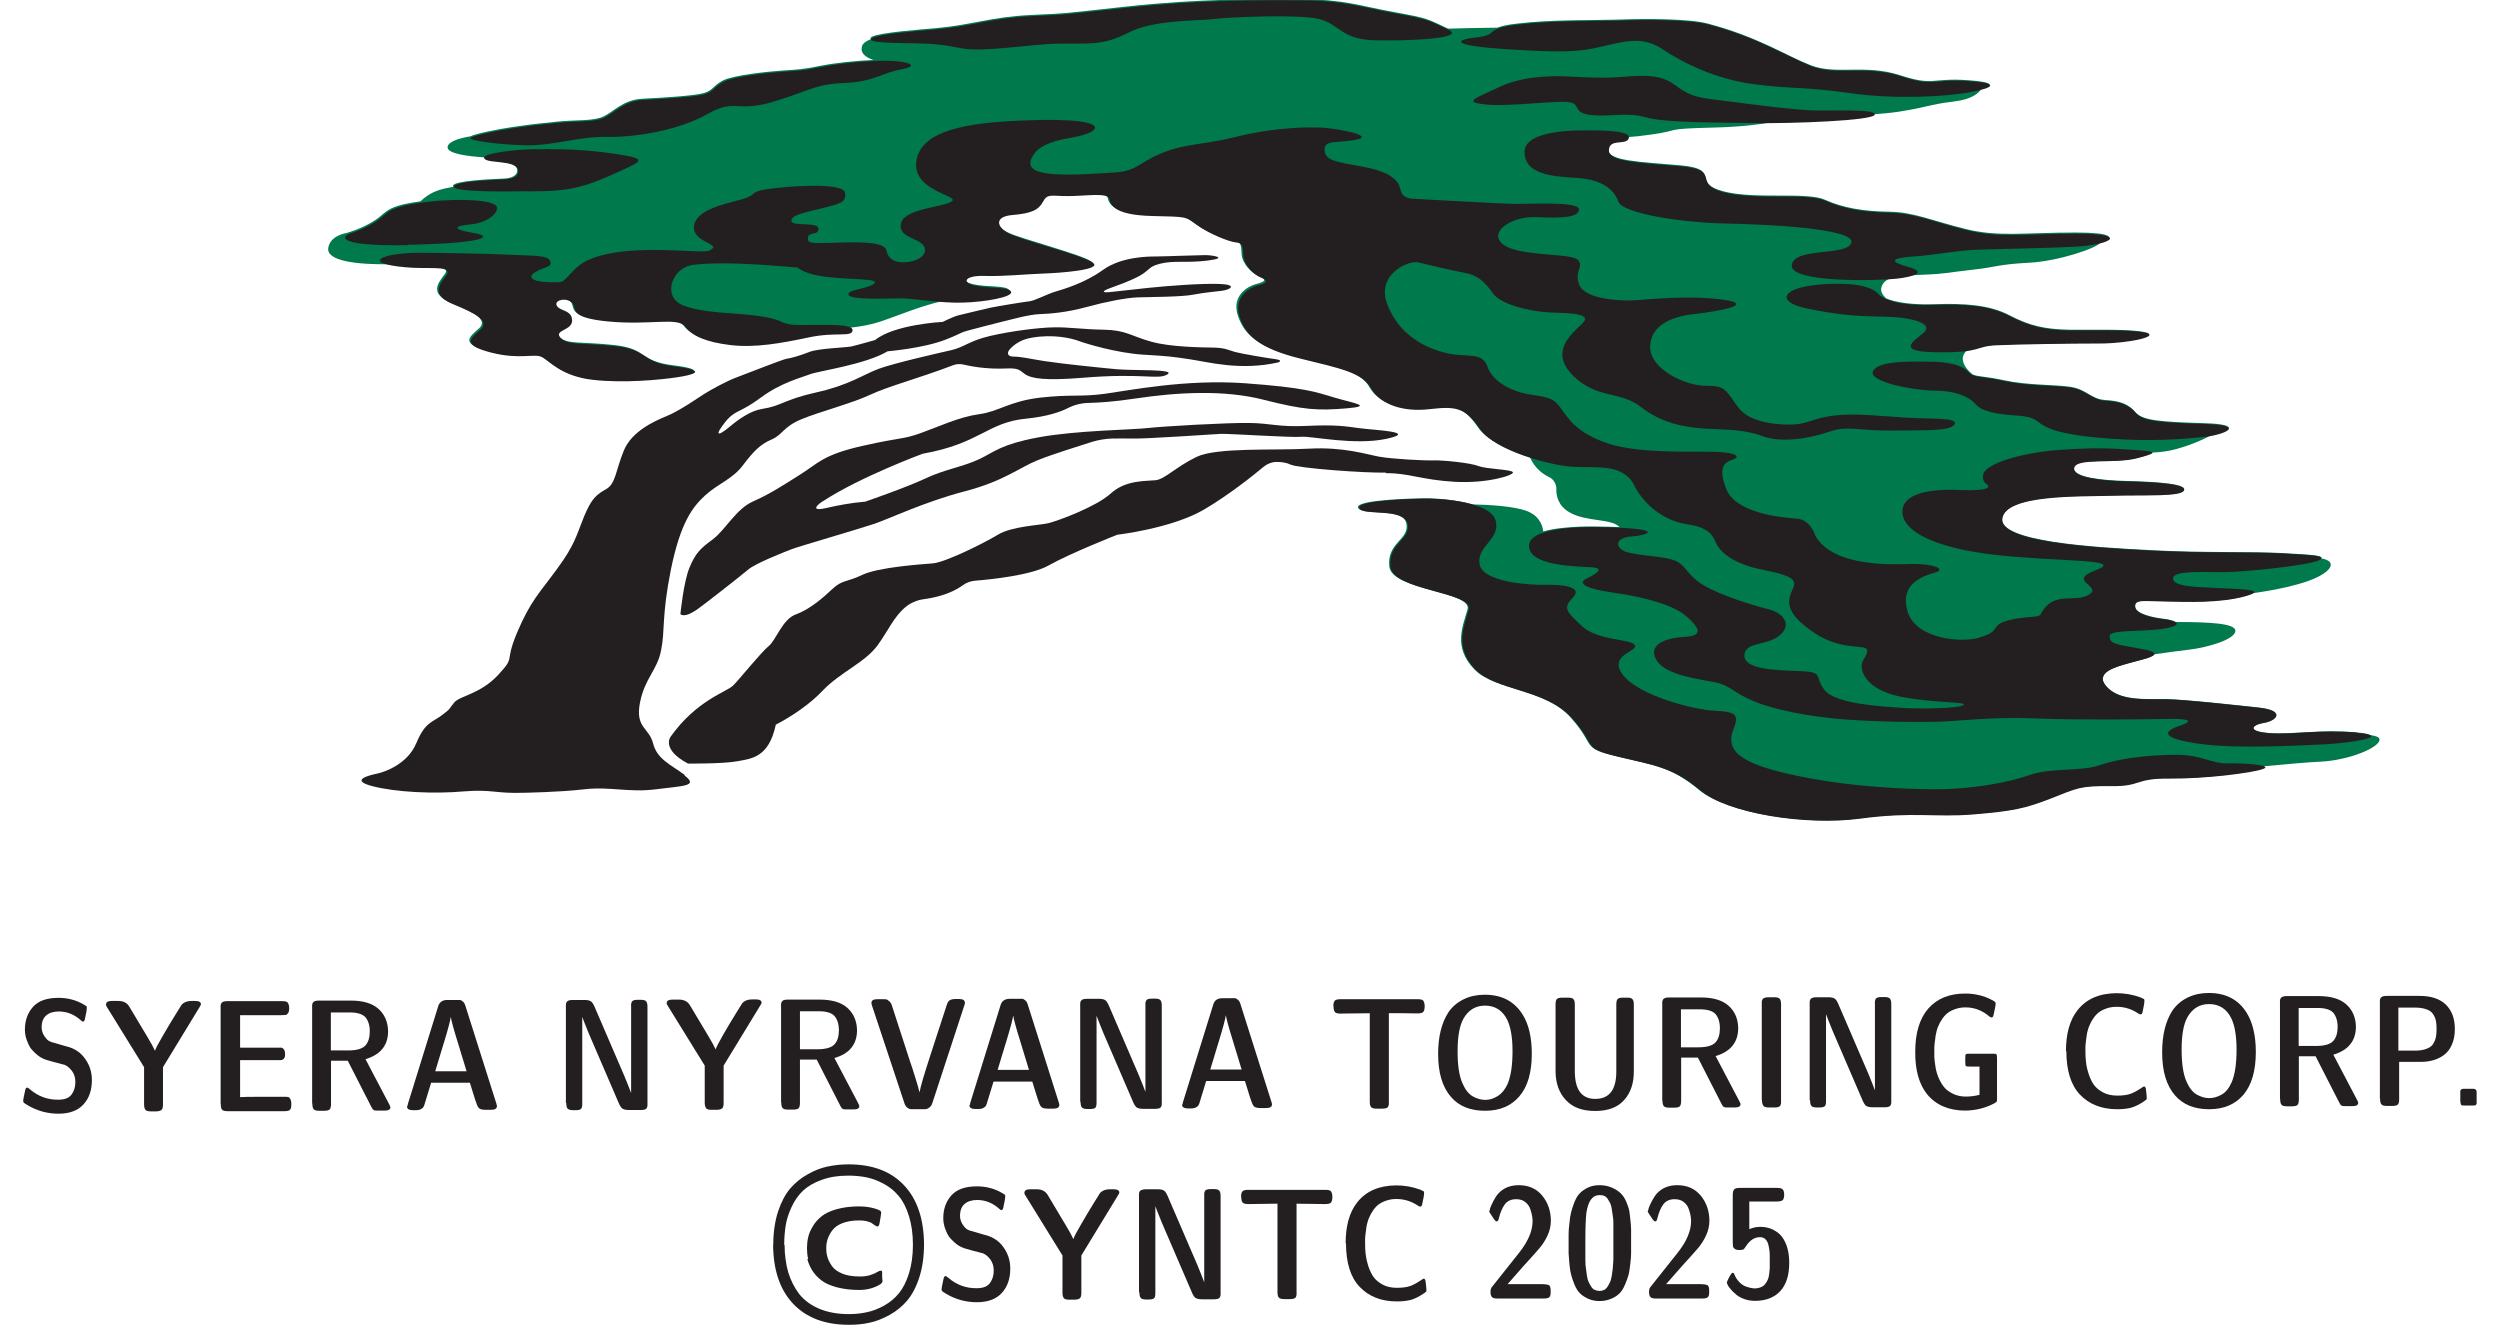 <svg width="100" height="53" viewBox="0 0 100 53" fill="none" xmlns="http://www.w3.org/2000/svg">
<g clip-path="url(#clip0_242_1554)">
<path d="M0.926 44.065C0.926 43.987 0.957 43.832 1.012 43.59C1.027 43.528 1.051 43.505 1.09 43.505C1.113 43.505 1.144 43.528 1.191 43.567C1.526 43.855 1.908 43.995 2.336 43.987C2.593 43.987 2.764 43.917 2.866 43.777C2.967 43.637 3.014 43.473 3.014 43.279C3.014 43.107 2.967 42.959 2.881 42.842C2.796 42.726 2.694 42.64 2.585 42.593C2.57 42.593 2.538 42.578 2.492 42.57C2.445 42.554 2.39 42.539 2.32 42.523C2.258 42.508 2.204 42.492 2.165 42.484C1.954 42.43 1.798 42.383 1.689 42.328C1.58 42.274 1.456 42.18 1.323 42.04C1.292 42.009 1.261 41.97 1.222 41.923C1.183 41.869 1.136 41.775 1.082 41.635C1.027 41.495 0.996 41.347 0.996 41.191C0.996 40.817 1.105 40.513 1.323 40.272C1.541 40.03 1.876 39.914 2.344 39.914C2.702 39.914 3.029 39.999 3.317 40.163C3.388 40.202 3.434 40.233 3.45 40.241C3.465 40.248 3.473 40.272 3.473 40.303C3.473 40.381 3.45 40.537 3.395 40.77C3.38 40.833 3.356 40.864 3.317 40.864C3.294 40.864 3.271 40.848 3.24 40.817C2.982 40.584 2.686 40.459 2.352 40.459C2.141 40.459 1.97 40.513 1.853 40.615C1.728 40.716 1.666 40.88 1.666 41.098C1.666 41.261 1.736 41.425 1.876 41.573C1.931 41.627 1.985 41.658 2.056 41.682C2.118 41.697 2.258 41.744 2.461 41.799C2.609 41.838 2.718 41.877 2.788 41.892C2.858 41.916 2.951 41.954 3.053 42.017C3.154 42.079 3.247 42.157 3.333 42.258C3.559 42.531 3.676 42.842 3.676 43.201C3.676 43.606 3.567 43.925 3.341 44.174C3.115 44.424 2.78 44.548 2.336 44.548C1.908 44.548 1.495 44.439 1.113 44.213C1.027 44.159 0.973 44.128 0.957 44.112C0.942 44.097 0.934 44.081 0.934 44.05L0.926 44.065Z" fill="#231F20"/>
<path d="M4.244 40.171C4.244 40.085 4.322 40.038 4.47 40.038H4.727C4.93 40.038 5.078 40.108 5.171 40.264L5.888 41.464C6.044 41.721 6.145 41.908 6.2 42.032C6.223 41.947 6.324 41.752 6.503 41.448C6.682 41.144 6.846 40.856 7.01 40.599C7.173 40.342 7.259 40.202 7.267 40.186C7.352 40.093 7.485 40.038 7.656 40.038H7.812C7.96 40.038 8.038 40.085 8.038 40.171C8.038 40.194 8.014 40.233 7.976 40.295L6.519 42.687V44.174C6.519 44.291 6.503 44.361 6.457 44.4C6.418 44.431 6.34 44.455 6.238 44.455H6.044C5.935 44.455 5.857 44.439 5.826 44.4C5.787 44.361 5.763 44.291 5.763 44.174V42.687L4.276 40.28C4.252 40.241 4.237 40.21 4.237 40.178L4.244 40.171Z" fill="#231F20"/>
<path d="M8.825 44.143V40.326C8.817 40.21 8.832 40.139 8.879 40.1C8.918 40.062 8.996 40.046 9.105 40.046H11.286C11.403 40.046 11.481 40.062 11.512 40.108C11.543 40.155 11.567 40.225 11.567 40.326C11.567 40.42 11.551 40.49 11.52 40.529C11.489 40.568 11.457 40.599 11.419 40.599C11.38 40.599 11.317 40.607 11.232 40.607C11.138 40.607 10.912 40.607 10.562 40.607C10.211 40.607 9.985 40.607 9.892 40.607H9.604V41.908H11.123C11.185 41.908 11.232 41.908 11.263 41.908C11.294 41.908 11.325 41.939 11.356 41.978C11.387 42.017 11.403 42.079 11.403 42.157C11.403 42.219 11.403 42.266 11.38 42.305C11.364 42.344 11.341 42.367 11.309 42.383C11.278 42.398 11.247 42.406 11.224 42.406C11.2 42.406 11.169 42.406 11.123 42.406H9.604V43.886C9.682 43.879 9.962 43.871 10.437 43.871C10.531 43.871 10.686 43.871 10.881 43.871C11.084 43.871 11.232 43.871 11.333 43.871C11.411 43.871 11.473 43.871 11.512 43.879C11.551 43.879 11.582 43.91 11.605 43.949C11.629 43.987 11.652 44.05 11.652 44.136V44.182C11.652 44.283 11.637 44.354 11.598 44.393C11.559 44.431 11.489 44.447 11.372 44.447H9.113C8.996 44.447 8.926 44.431 8.887 44.393C8.848 44.354 8.832 44.276 8.832 44.167L8.825 44.143Z" fill="#231F20"/>
<path d="M12.486 44.136V40.303C12.478 40.186 12.494 40.116 12.54 40.077C12.587 40.038 12.657 40.023 12.766 40.023H14.028C14.519 40.023 14.893 40.132 15.142 40.358C15.391 40.584 15.516 40.88 15.524 41.246C15.524 41.814 15.22 42.188 14.62 42.367L15.578 44.19C15.602 44.245 15.617 44.276 15.617 44.283C15.617 44.377 15.547 44.424 15.391 44.424H15.127C15.041 44.424 14.979 44.424 14.947 44.4C14.916 44.385 14.885 44.338 14.854 44.276L13.911 42.43H13.241V44.151C13.241 44.26 13.226 44.338 13.187 44.377C13.148 44.416 13.07 44.431 12.961 44.431H12.774C12.657 44.431 12.587 44.416 12.548 44.369C12.509 44.322 12.494 44.252 12.494 44.143L12.486 44.136ZM13.234 42.017H13.935C14.277 42.017 14.503 41.947 14.62 41.814C14.737 41.682 14.791 41.495 14.791 41.253C14.791 41.012 14.729 40.825 14.62 40.693C14.503 40.56 14.277 40.49 13.935 40.498H13.234V42.025V42.017Z" fill="#231F20"/>
<path d="M16.295 44.252L16.318 44.151L17.533 40.233C17.588 40.077 17.705 39.999 17.892 39.999H18.258C18.32 39.999 18.367 39.999 18.398 39.999C18.429 39.999 18.468 40.023 18.515 40.062C18.562 40.1 18.593 40.155 18.616 40.233L19.855 44.143C19.87 44.19 19.878 44.221 19.878 44.237C19.878 44.346 19.8 44.393 19.637 44.393H19.419C19.286 44.393 19.2 44.369 19.154 44.322C19.107 44.276 19.06 44.159 19.006 43.987L18.795 43.31H17.245L16.988 44.151C16.973 44.213 16.957 44.252 16.934 44.283C16.918 44.315 16.887 44.338 16.832 44.369C16.786 44.393 16.715 44.408 16.622 44.408H16.521C16.357 44.408 16.279 44.354 16.279 44.252H16.295ZM17.401 42.85H18.663L18.305 41.674C18.141 41.152 18.055 40.825 18.032 40.677C18.009 40.825 17.931 41.136 17.783 41.62L17.409 42.85H17.401Z" fill="#231F20"/>
<path d="M22.636 44.112V40.28C22.628 40.163 22.643 40.093 22.69 40.054C22.729 40.015 22.807 39.999 22.916 39.999H23.375C23.492 39.999 23.57 40.015 23.625 40.046C23.679 40.077 23.726 40.147 23.773 40.248L24.98 43.053C25.113 43.372 25.198 43.598 25.245 43.723V40.272C25.237 40.163 25.253 40.085 25.292 40.046C25.331 40.007 25.401 39.992 25.518 39.992H25.619C25.736 39.992 25.806 40.007 25.845 40.054C25.884 40.1 25.899 40.171 25.899 40.272V44.12C25.907 44.229 25.892 44.307 25.852 44.346C25.814 44.385 25.736 44.4 25.627 44.4H25.167C25.05 44.4 24.972 44.385 24.91 44.354C24.855 44.322 24.809 44.252 24.762 44.151L23.555 41.347C23.422 41.028 23.337 40.802 23.29 40.677V44.128C23.29 44.237 23.282 44.315 23.243 44.354C23.204 44.392 23.134 44.408 23.025 44.408H22.931C22.815 44.408 22.744 44.385 22.706 44.346C22.667 44.307 22.651 44.229 22.651 44.12L22.636 44.112Z" fill="#231F20"/>
<path d="M26.67 40.116C26.67 40.03 26.748 39.984 26.896 39.984H27.153C27.356 39.984 27.504 40.054 27.597 40.21L28.314 41.409C28.47 41.666 28.571 41.853 28.626 41.978C28.649 41.892 28.75 41.697 28.929 41.386C29.108 41.082 29.272 40.794 29.436 40.537C29.599 40.28 29.685 40.139 29.693 40.124C29.778 40.03 29.911 39.976 30.082 39.976H30.238C30.386 39.976 30.464 40.023 30.464 40.108C30.464 40.132 30.441 40.171 30.402 40.233L28.945 42.624V44.112C28.945 44.229 28.929 44.299 28.883 44.338C28.844 44.369 28.766 44.393 28.665 44.393H28.47C28.361 44.393 28.283 44.377 28.252 44.338C28.221 44.299 28.189 44.229 28.189 44.112V42.624L26.701 40.217C26.678 40.178 26.663 40.147 26.663 40.116H26.67Z" fill="#231F20"/>
<path d="M31.243 44.097V40.264C31.235 40.147 31.251 40.077 31.297 40.038C31.336 39.999 31.414 39.984 31.523 39.984H32.785C33.276 39.984 33.65 40.093 33.899 40.319C34.148 40.544 34.273 40.841 34.281 41.207C34.281 41.775 33.977 42.149 33.377 42.321L34.335 44.143C34.359 44.198 34.374 44.229 34.374 44.237C34.374 44.33 34.304 44.377 34.148 44.377H33.883C33.798 44.377 33.736 44.377 33.704 44.354C33.673 44.338 33.642 44.291 33.611 44.229L32.668 42.383H31.998V44.104C31.998 44.213 31.983 44.291 31.944 44.33C31.905 44.369 31.827 44.385 31.718 44.385H31.531C31.414 44.385 31.344 44.369 31.305 44.322C31.266 44.283 31.251 44.206 31.251 44.097H31.243ZM31.998 41.97H32.7C33.042 41.97 33.268 41.9 33.385 41.767C33.502 41.635 33.556 41.448 33.556 41.207C33.556 40.965 33.494 40.778 33.385 40.646C33.268 40.513 33.042 40.443 32.7 40.451H31.998V41.978V41.97Z" fill="#231F20"/>
<path d="M34.857 40.124C34.857 40.015 34.935 39.968 35.091 39.968H35.309C35.371 39.968 35.418 39.968 35.449 39.976C35.48 39.976 35.519 40.007 35.566 40.046C35.613 40.085 35.652 40.139 35.675 40.217L36.4 42.453C36.438 42.554 36.509 42.772 36.61 43.099C36.703 43.388 36.758 43.59 36.781 43.699C36.82 43.466 36.968 42.967 37.217 42.204L37.864 40.217C37.895 40.108 37.942 40.038 37.996 40.007C38.051 39.976 38.129 39.96 38.238 39.96H38.362C38.518 39.96 38.596 40.007 38.596 40.116C38.596 40.139 38.588 40.178 38.565 40.241L37.295 44.12C37.272 44.198 37.233 44.252 37.186 44.291C37.139 44.33 37.093 44.354 37.062 44.361C37.031 44.369 36.984 44.369 36.929 44.369H36.54C36.477 44.369 36.431 44.369 36.4 44.361C36.368 44.361 36.329 44.33 36.283 44.299C36.236 44.26 36.197 44.198 36.174 44.12L34.888 40.248C34.865 40.186 34.857 40.147 34.857 40.124Z" fill="#231F20"/>
<path d="M38.791 44.206L38.814 44.104L40.029 40.186C40.084 40.03 40.201 39.953 40.388 39.953H40.754C40.816 39.953 40.863 39.953 40.894 39.953C40.925 39.953 40.964 39.976 41.011 40.015C41.058 40.054 41.089 40.108 41.112 40.186L42.351 44.096C42.366 44.143 42.374 44.174 42.374 44.19C42.374 44.299 42.296 44.346 42.133 44.346H41.915C41.782 44.346 41.697 44.322 41.65 44.276C41.603 44.229 41.556 44.112 41.502 43.941L41.291 43.263H39.741L39.484 44.104C39.469 44.167 39.453 44.206 39.43 44.237C39.414 44.268 39.383 44.291 39.328 44.322C39.282 44.346 39.212 44.361 39.118 44.361H39.017C38.853 44.361 38.775 44.307 38.775 44.206H38.791ZM39.897 42.796H41.159L40.801 41.62C40.637 41.098 40.551 40.77 40.528 40.622C40.505 40.77 40.427 41.082 40.279 41.565L39.905 42.796H39.897Z" fill="#231F20"/>
<path d="M43.208 44.065V40.233C43.2 40.116 43.215 40.046 43.262 40.007C43.301 39.968 43.379 39.953 43.488 39.953H43.948C44.065 39.953 44.142 39.968 44.197 39.999C44.252 40.03 44.298 40.101 44.345 40.202L45.552 43.006C45.685 43.325 45.77 43.551 45.817 43.676V40.225C45.809 40.116 45.825 40.038 45.864 39.999C45.903 39.96 45.973 39.945 46.09 39.945H46.191C46.308 39.945 46.378 39.96 46.417 40.007C46.456 40.054 46.471 40.124 46.471 40.225V44.073C46.479 44.182 46.464 44.26 46.425 44.299C46.386 44.338 46.308 44.354 46.199 44.354H45.739C45.623 44.354 45.545 44.338 45.482 44.307C45.428 44.276 45.381 44.206 45.334 44.104L44.127 41.3C43.995 40.981 43.909 40.755 43.862 40.63V44.081C43.862 44.19 43.854 44.268 43.815 44.307C43.776 44.346 43.706 44.361 43.597 44.361H43.504C43.387 44.361 43.317 44.346 43.278 44.299C43.239 44.26 43.223 44.182 43.223 44.073L43.208 44.065Z" fill="#231F20"/>
<path d="M47.297 44.182L47.32 44.081L48.536 40.163C48.59 40.007 48.707 39.929 48.894 39.929H49.26C49.322 39.929 49.369 39.929 49.4 39.929C49.431 39.929 49.47 39.953 49.517 39.992C49.564 40.03 49.595 40.085 49.618 40.163L50.857 44.073C50.873 44.12 50.88 44.151 50.88 44.167C50.88 44.276 50.802 44.322 50.639 44.322H50.421C50.288 44.322 50.203 44.299 50.156 44.252C50.109 44.206 50.062 44.089 50.008 43.917L49.797 43.24H48.247L47.99 44.081C47.975 44.143 47.959 44.182 47.936 44.213C47.92 44.245 47.889 44.268 47.835 44.299C47.788 44.322 47.718 44.338 47.624 44.338H47.523C47.359 44.338 47.282 44.283 47.282 44.182H47.297ZM48.403 42.78H49.665L49.307 41.604C49.143 41.082 49.057 40.755 49.034 40.607C49.011 40.755 48.933 41.066 48.785 41.549L48.411 42.78H48.403Z" fill="#231F20"/>
<path d="M53.334 40.249C53.334 40.132 53.357 40.062 53.396 40.023C53.435 39.984 53.513 39.968 53.622 39.968H56.707C56.824 39.968 56.902 39.984 56.933 40.031C56.964 40.077 56.987 40.147 56.987 40.249C56.987 40.365 56.964 40.443 56.925 40.482C56.886 40.521 56.808 40.537 56.691 40.537C56.606 40.537 56.419 40.537 56.123 40.529C55.827 40.529 55.64 40.529 55.554 40.529V44.065C55.562 44.175 55.546 44.252 55.507 44.291C55.468 44.33 55.398 44.346 55.281 44.346H55.071C54.954 44.346 54.884 44.33 54.845 44.283C54.806 44.245 54.791 44.167 54.791 44.058V40.529C54.744 40.529 54.549 40.529 54.183 40.537C53.825 40.537 53.638 40.545 53.638 40.545C53.521 40.545 53.443 40.529 53.404 40.49C53.365 40.451 53.342 40.381 53.342 40.256L53.334 40.249Z" fill="#231F20"/>
<path d="M57.525 42.157C57.525 41.464 57.665 40.911 57.938 40.49C58.093 40.264 58.296 40.093 58.553 39.968C58.81 39.843 59.091 39.789 59.394 39.789C60.072 39.789 60.578 40.054 60.906 40.584C61.147 40.965 61.272 41.495 61.272 42.149C61.272 42.897 61.108 43.466 60.773 43.855C60.446 44.237 59.994 44.431 59.402 44.431C58.818 44.431 58.366 44.252 58.047 43.886C57.696 43.489 57.525 42.913 57.525 42.157ZM58.304 42.056C58.304 42.609 58.366 43.037 58.499 43.333C58.608 43.582 58.74 43.754 58.911 43.855C59.083 43.949 59.246 43.995 59.41 43.995C59.574 43.995 59.737 43.949 59.901 43.847C60.064 43.746 60.205 43.582 60.314 43.333C60.438 43.029 60.501 42.601 60.501 42.04C60.501 41.479 60.423 41.059 60.282 40.778C60.095 40.412 59.799 40.225 59.402 40.225C59.02 40.225 58.732 40.404 58.538 40.747C58.382 41.028 58.304 41.456 58.304 42.04V42.056Z" fill="#231F20"/>
<path d="M62.222 42.858V40.186C62.222 40.069 62.237 39.999 62.276 39.96C62.315 39.921 62.393 39.906 62.502 39.906H62.713C62.83 39.906 62.9 39.921 62.939 39.968C62.977 40.007 62.993 40.085 62.993 40.186V42.874C63.001 43.598 63.273 43.956 63.811 43.956C64.372 43.956 64.652 43.59 64.652 42.866V40.186C64.652 40.077 64.668 39.999 64.707 39.96C64.746 39.921 64.816 39.906 64.925 39.906H65.073C65.19 39.906 65.26 39.921 65.299 39.968C65.338 40.007 65.353 40.085 65.353 40.186V42.866C65.353 43.325 65.229 43.707 64.972 43.995C64.715 44.291 64.325 44.439 63.811 44.439C63.297 44.439 62.907 44.299 62.635 44.003C62.362 43.715 62.23 43.333 62.222 42.874V42.858Z" fill="#231F20"/>
<path d="M66.49 44.011V40.178C66.483 40.062 66.498 39.992 66.545 39.953C66.592 39.914 66.662 39.898 66.771 39.898H68.033C68.523 39.898 68.897 40.007 69.147 40.233C69.396 40.459 69.521 40.755 69.528 41.121C69.528 41.69 69.225 42.063 68.625 42.243L69.583 44.065C69.606 44.12 69.622 44.151 69.622 44.159C69.622 44.252 69.552 44.299 69.396 44.299H69.131C69.045 44.299 68.983 44.299 68.952 44.276C68.921 44.26 68.89 44.213 68.859 44.151L67.916 42.305H67.246V44.026C67.246 44.136 67.23 44.213 67.192 44.252C67.153 44.291 67.075 44.307 66.966 44.307H66.779C66.662 44.307 66.592 44.291 66.553 44.245C66.514 44.198 66.498 44.128 66.498 44.019L66.49 44.011ZM67.238 41.892H67.939C68.282 41.892 68.508 41.822 68.625 41.69C68.742 41.557 68.796 41.37 68.796 41.129C68.796 40.887 68.734 40.7 68.625 40.568C68.508 40.435 68.282 40.365 67.939 40.373H67.238V41.9V41.892Z" fill="#231F20"/>
<path d="M70.471 44.003V40.171C70.463 40.054 70.479 39.984 70.525 39.945C70.572 39.906 70.642 39.89 70.751 39.89H70.962C71.079 39.89 71.149 39.906 71.188 39.953C71.227 39.992 71.242 40.069 71.242 40.171V44.019C71.25 44.128 71.234 44.206 71.195 44.245C71.156 44.283 71.086 44.299 70.977 44.299H70.767C70.65 44.299 70.58 44.283 70.541 44.237C70.502 44.19 70.479 44.12 70.479 44.011L70.471 44.003Z" fill="#231F20"/>
<path d="M72.387 44.003V40.171C72.379 40.054 72.395 39.984 72.442 39.945C72.488 39.906 72.558 39.89 72.668 39.89H73.127C73.244 39.89 73.322 39.906 73.376 39.937C73.431 39.968 73.478 40.038 73.524 40.139L74.732 42.944C74.864 43.263 74.95 43.489 74.997 43.614V40.163C74.989 40.054 75.004 39.976 75.043 39.937C75.082 39.898 75.153 39.882 75.269 39.882H75.371C75.487 39.882 75.558 39.898 75.597 39.945C75.635 39.992 75.651 40.054 75.651 40.163V44.011C75.659 44.12 75.643 44.198 75.604 44.237C75.565 44.276 75.487 44.291 75.378 44.291H74.919C74.802 44.291 74.724 44.276 74.662 44.245C74.607 44.213 74.56 44.143 74.514 44.042L73.306 41.238C73.174 40.919 73.088 40.693 73.041 40.568V44.019C73.041 44.128 73.034 44.206 72.995 44.245C72.956 44.283 72.886 44.299 72.777 44.299H72.683C72.566 44.299 72.496 44.283 72.457 44.237C72.418 44.19 72.403 44.12 72.403 44.011L72.387 44.003Z" fill="#231F20"/>
<path d="M76.609 42.071C76.609 41.324 76.781 40.747 77.131 40.342C77.482 39.945 77.972 39.742 78.603 39.742C78.603 39.742 78.603 39.742 78.611 39.742C79.001 39.742 79.351 39.828 79.663 39.992C79.74 40.03 79.787 40.062 79.803 40.077C79.818 40.093 79.826 40.116 79.826 40.139C79.826 40.217 79.795 40.373 79.74 40.607C79.725 40.669 79.702 40.7 79.663 40.7C79.639 40.7 79.616 40.685 79.577 40.661C79.296 40.42 78.977 40.295 78.619 40.295C78.448 40.295 78.299 40.326 78.159 40.381C78.019 40.435 77.91 40.506 77.824 40.591C77.739 40.677 77.668 40.778 77.598 40.903C77.536 41.028 77.489 41.136 77.466 41.238C77.435 41.339 77.419 41.456 77.404 41.588C77.388 41.721 77.373 41.814 77.373 41.877C77.373 41.939 77.373 42.001 77.373 42.079C77.373 42.157 77.373 42.219 77.373 42.282C77.373 42.336 77.388 42.437 77.404 42.57C77.419 42.702 77.443 42.819 77.474 42.92C77.505 43.022 77.544 43.131 77.614 43.255C77.676 43.38 77.754 43.481 77.84 43.567C77.926 43.645 78.035 43.715 78.175 43.777C78.315 43.832 78.463 43.863 78.634 43.863C78.821 43.863 79.001 43.84 79.18 43.793V42.663H78.782C78.697 42.663 78.65 42.656 78.634 42.64C78.619 42.624 78.611 42.57 78.611 42.484V42.328C78.611 42.243 78.611 42.196 78.634 42.172C78.658 42.149 78.704 42.149 78.79 42.149H79.709C79.795 42.149 79.842 42.149 79.857 42.172C79.873 42.196 79.881 42.243 79.881 42.328V43.925C79.881 43.995 79.881 44.042 79.865 44.065C79.85 44.089 79.811 44.112 79.74 44.151C79.39 44.33 79.016 44.416 78.619 44.424C77.957 44.424 77.443 44.206 77.084 43.769C76.765 43.372 76.609 42.819 76.609 42.102V42.071Z" fill="#231F20"/>
<path d="M82.638 42.056C82.638 41.355 82.786 40.809 83.098 40.412C83.448 39.96 83.97 39.734 84.656 39.727C84.983 39.727 85.31 39.781 85.622 39.898C85.692 39.929 85.738 39.953 85.754 39.96C85.77 39.968 85.777 39.992 85.777 40.023C85.777 40.1 85.754 40.256 85.7 40.49C85.684 40.552 85.66 40.576 85.622 40.576C85.598 40.576 85.567 40.56 85.528 40.537C85.263 40.358 84.975 40.272 84.663 40.272C84.492 40.272 84.344 40.303 84.204 40.358C84.064 40.412 83.955 40.482 83.869 40.568C83.783 40.654 83.713 40.755 83.643 40.88C83.581 41.004 83.534 41.113 83.511 41.214C83.479 41.316 83.464 41.432 83.448 41.565C83.433 41.697 83.417 41.791 83.417 41.853C83.417 41.908 83.417 41.978 83.417 42.048C83.417 42.204 83.425 42.344 83.441 42.484C83.456 42.624 83.487 42.772 83.542 42.944C83.596 43.115 83.666 43.263 83.752 43.388C83.838 43.512 83.97 43.614 84.126 43.699C84.29 43.785 84.477 43.824 84.695 43.824C84.913 43.824 85.084 43.8 85.216 43.754C85.349 43.707 85.489 43.629 85.653 43.52C85.707 43.481 85.738 43.466 85.762 43.458C85.793 43.458 85.816 43.481 85.832 43.536C85.855 43.715 85.871 43.84 85.871 43.917C85.871 43.941 85.871 43.964 85.855 43.98C85.84 43.995 85.801 44.026 85.731 44.073C85.552 44.19 85.388 44.268 85.248 44.307C85.108 44.346 84.913 44.369 84.695 44.369C84.064 44.369 83.565 44.174 83.191 43.777C82.833 43.395 82.654 42.811 82.654 42.04L82.638 42.056Z" fill="#231F20"/>
<path d="M86.486 42.087C86.486 41.394 86.626 40.84 86.899 40.42C87.055 40.194 87.257 40.023 87.515 39.898C87.772 39.773 88.052 39.719 88.356 39.719C89.034 39.719 89.54 39.984 89.867 40.513C90.109 40.903 90.233 41.425 90.233 42.079C90.233 42.827 90.07 43.395 89.735 43.793C89.407 44.174 88.956 44.369 88.364 44.369C87.779 44.369 87.328 44.19 87.008 43.824C86.658 43.427 86.486 42.85 86.486 42.095V42.087ZM87.265 41.986C87.265 42.539 87.328 42.967 87.46 43.263C87.569 43.512 87.701 43.684 87.873 43.785C88.044 43.878 88.208 43.925 88.371 43.925C88.535 43.925 88.699 43.878 88.862 43.785C89.034 43.691 89.166 43.52 89.275 43.271C89.4 42.967 89.462 42.539 89.462 41.978C89.462 41.417 89.384 40.996 89.244 40.716C89.057 40.35 88.761 40.163 88.364 40.163C87.982 40.163 87.694 40.342 87.499 40.685C87.343 40.957 87.265 41.394 87.265 41.978V41.986Z" fill="#231F20"/>
<path d="M91.199 43.956V40.124C91.191 40.007 91.207 39.937 91.254 39.898C91.3 39.859 91.37 39.843 91.479 39.843H92.741C93.232 39.843 93.606 39.953 93.855 40.178C94.104 40.404 94.229 40.7 94.237 41.066C94.237 41.635 93.933 42.009 93.333 42.188L94.291 44.011C94.315 44.065 94.33 44.097 94.33 44.104C94.33 44.198 94.26 44.245 94.104 44.245H93.84C93.754 44.245 93.692 44.245 93.66 44.221C93.629 44.206 93.598 44.159 93.567 44.097L92.624 42.251H91.954V43.972C91.954 44.081 91.939 44.159 91.9 44.198C91.861 44.237 91.783 44.252 91.674 44.252H91.487C91.37 44.252 91.3 44.237 91.261 44.19C91.222 44.143 91.207 44.073 91.207 43.964L91.199 43.956ZM91.947 41.838H92.648C92.99 41.838 93.216 41.767 93.333 41.635C93.45 41.503 93.505 41.316 93.505 41.074C93.505 40.833 93.442 40.646 93.333 40.513C93.216 40.381 92.99 40.311 92.648 40.319H91.947V41.845V41.838Z" fill="#231F20"/>
<path d="M95.195 43.949V40.116C95.187 39.999 95.203 39.929 95.25 39.89C95.296 39.851 95.366 39.836 95.475 39.836H96.784C97.244 39.836 97.594 39.953 97.836 40.186C98.077 40.428 98.194 40.747 98.194 41.16C98.194 41.401 98.155 41.612 98.069 41.799C97.992 41.978 97.875 42.118 97.742 42.212C97.61 42.305 97.462 42.375 97.314 42.414C97.166 42.453 97.002 42.476 96.839 42.476H95.966V43.964C95.966 44.073 95.951 44.151 95.912 44.182C95.873 44.221 95.803 44.237 95.694 44.237H95.483C95.366 44.237 95.296 44.221 95.257 44.175C95.218 44.128 95.203 44.058 95.203 43.949H95.195ZM95.943 42.025H96.589C96.784 42.025 96.948 42.001 97.072 41.947C97.197 41.9 97.29 41.83 97.337 41.736C97.392 41.643 97.423 41.557 97.438 41.471C97.454 41.386 97.462 41.285 97.462 41.16C97.462 41.035 97.454 40.926 97.438 40.84C97.423 40.755 97.384 40.661 97.329 40.576C97.275 40.482 97.181 40.412 97.057 40.373C96.932 40.326 96.776 40.303 96.582 40.303H95.935V42.032L95.943 42.025Z" fill="#231F20"/>
<path d="M98.412 44.081V43.808C98.412 43.73 98.412 43.676 98.412 43.645C98.412 43.614 98.428 43.598 98.443 43.582C98.459 43.567 98.49 43.559 98.529 43.551H98.926C99.02 43.551 99.066 43.598 99.066 43.684V44.011C99.066 44.073 99.066 44.112 99.066 44.136C99.066 44.159 99.051 44.182 99.035 44.198C99.02 44.213 98.989 44.221 98.95 44.221H98.552C98.49 44.221 98.459 44.213 98.443 44.19C98.428 44.167 98.42 44.128 98.42 44.081H98.412Z" fill="#231F20"/>
<path d="M30.931 49.798C30.931 49.3 30.994 48.864 31.118 48.474C31.243 48.093 31.407 47.781 31.601 47.547C31.804 47.314 32.038 47.119 32.31 46.971C32.583 46.815 32.848 46.714 33.112 46.659C33.377 46.605 33.65 46.574 33.938 46.574C34.889 46.574 35.629 46.846 36.158 47.407C36.688 47.968 36.953 48.755 36.961 49.767C36.961 50.266 36.898 50.702 36.773 51.092C36.649 51.481 36.485 51.785 36.291 52.019C36.096 52.252 35.862 52.439 35.59 52.595C35.317 52.743 35.052 52.852 34.787 52.907C34.522 52.969 34.242 52.992 33.954 52.992C33.003 52.992 32.256 52.712 31.726 52.151C31.196 51.59 30.931 50.803 30.924 49.783L30.931 49.798ZM31.383 49.791C31.383 50.196 31.438 50.57 31.531 50.897C31.632 51.224 31.78 51.512 31.975 51.769C32.178 52.019 32.443 52.213 32.778 52.353C33.112 52.494 33.51 52.564 33.954 52.564C34.211 52.564 34.452 52.54 34.686 52.486C34.912 52.439 35.145 52.346 35.371 52.221C35.605 52.089 35.8 51.925 35.963 51.722C36.127 51.52 36.259 51.255 36.361 50.928C36.462 50.601 36.517 50.219 36.517 49.791C36.517 49.362 36.462 48.981 36.361 48.653C36.259 48.319 36.127 48.054 35.956 47.851C35.792 47.649 35.597 47.485 35.364 47.36C35.13 47.236 34.904 47.142 34.67 47.096C34.444 47.049 34.195 47.025 33.93 47.025C33.525 47.025 33.175 47.08 32.863 47.197C32.552 47.306 32.31 47.454 32.123 47.625C31.936 47.804 31.788 48.015 31.671 48.264C31.555 48.513 31.469 48.763 31.43 49.004C31.391 49.245 31.368 49.51 31.368 49.798L31.383 49.791ZM32.326 50.359C32.294 50.219 32.279 50.079 32.279 49.931C32.279 49.783 32.294 49.635 32.326 49.495C32.357 49.355 32.419 49.206 32.513 49.051C32.606 48.895 32.723 48.763 32.871 48.646C33.019 48.529 33.221 48.435 33.479 48.365C33.736 48.295 34.024 48.256 34.351 48.256C34.569 48.256 34.764 48.279 34.935 48.326C35.107 48.373 35.2 48.412 35.231 48.451C35.239 48.459 35.247 48.482 35.247 48.513C35.247 48.552 35.223 48.692 35.184 48.918C35.169 49.012 35.138 49.059 35.099 49.059C35.075 49.059 35.044 49.043 35.005 49.02C34.966 48.996 34.92 48.965 34.881 48.934C34.842 48.903 34.764 48.871 34.67 48.848C34.577 48.825 34.476 48.817 34.359 48.817C34.102 48.817 33.884 48.856 33.697 48.926C33.517 48.996 33.377 49.097 33.292 49.214C33.206 49.331 33.144 49.448 33.105 49.565C33.066 49.682 33.05 49.806 33.05 49.931C33.05 50.056 33.066 50.172 33.097 50.281C33.128 50.391 33.19 50.515 33.276 50.64C33.362 50.764 33.502 50.866 33.689 50.944C33.876 51.021 34.117 51.06 34.398 51.06C34.569 51.06 34.709 51.037 34.826 50.998C34.943 50.959 35.029 50.92 35.091 50.881C35.153 50.842 35.192 50.827 35.223 50.827C35.231 50.827 35.239 50.827 35.247 50.827C35.255 50.827 35.255 50.827 35.262 50.834C35.262 50.834 35.27 50.842 35.278 50.85C35.278 50.85 35.278 50.866 35.286 50.873C35.294 50.881 35.286 50.889 35.286 50.897C35.286 50.905 35.286 50.912 35.286 50.928C35.286 50.944 35.286 50.951 35.286 50.959C35.286 50.967 35.286 50.983 35.286 50.998C35.286 51.014 35.286 51.029 35.286 51.037C35.286 51.084 35.286 51.123 35.294 51.154C35.294 51.185 35.294 51.208 35.301 51.216C35.301 51.224 35.301 51.232 35.301 51.239C35.301 51.294 35.262 51.341 35.184 51.388C34.943 51.528 34.67 51.598 34.367 51.598C34.024 51.598 33.728 51.559 33.463 51.489C33.206 51.419 32.996 51.325 32.848 51.208C32.7 51.092 32.575 50.959 32.481 50.803C32.388 50.648 32.326 50.499 32.294 50.359H32.326Z" fill="#231F20"/>
<path d="M37.661 51.606C37.661 51.528 37.693 51.372 37.747 51.13C37.763 51.068 37.786 51.045 37.825 51.045C37.848 51.045 37.88 51.068 37.926 51.107C38.261 51.395 38.643 51.536 39.071 51.528C39.328 51.528 39.5 51.458 39.601 51.318C39.702 51.177 39.749 51.014 39.749 50.819C39.749 50.648 39.702 50.5 39.617 50.383C39.531 50.266 39.43 50.18 39.321 50.133C39.305 50.133 39.274 50.118 39.227 50.11C39.18 50.094 39.126 50.079 39.056 50.063C38.993 50.048 38.939 50.032 38.9 50.024C38.69 49.97 38.534 49.923 38.425 49.869C38.316 49.814 38.191 49.721 38.059 49.58C38.028 49.549 37.996 49.51 37.957 49.464C37.918 49.409 37.872 49.316 37.817 49.175C37.763 49.035 37.731 48.887 37.731 48.731C37.731 48.357 37.84 48.054 38.059 47.812C38.277 47.571 38.612 47.454 39.079 47.454C39.437 47.454 39.765 47.539 40.053 47.703C40.123 47.742 40.17 47.773 40.185 47.781C40.201 47.789 40.209 47.812 40.209 47.843C40.209 47.921 40.185 48.077 40.131 48.311C40.115 48.373 40.092 48.404 40.053 48.404C40.029 48.404 40.006 48.389 39.975 48.357C39.718 48.124 39.422 47.999 39.087 47.999C38.877 47.999 38.705 48.054 38.588 48.155C38.464 48.256 38.401 48.42 38.401 48.638C38.401 48.801 38.471 48.965 38.612 49.113C38.666 49.168 38.721 49.199 38.791 49.222C38.861 49.245 38.993 49.284 39.196 49.339C39.344 49.378 39.453 49.417 39.523 49.432C39.593 49.456 39.687 49.495 39.788 49.557C39.889 49.619 39.983 49.697 40.068 49.798C40.294 50.071 40.411 50.383 40.411 50.741C40.411 51.146 40.302 51.465 40.076 51.715C39.85 51.964 39.515 52.089 39.071 52.089C38.643 52.089 38.23 51.98 37.848 51.754C37.763 51.699 37.708 51.668 37.693 51.652C37.677 51.637 37.669 51.621 37.669 51.59L37.661 51.606Z" fill="#231F20"/>
<path d="M40.98 47.703C40.98 47.617 41.058 47.571 41.206 47.571H41.463C41.665 47.571 41.813 47.641 41.907 47.797L42.623 48.996C42.779 49.253 42.88 49.44 42.935 49.565C42.958 49.479 43.059 49.284 43.239 48.981C43.418 48.677 43.581 48.389 43.745 48.132C43.909 47.874 43.994 47.734 44.002 47.719C44.088 47.625 44.22 47.571 44.392 47.571H44.547C44.695 47.571 44.773 47.617 44.773 47.703C44.773 47.727 44.75 47.765 44.711 47.828L43.254 50.219V51.707C43.254 51.824 43.239 51.894 43.192 51.933C43.153 51.964 43.075 51.987 42.974 51.987H42.779C42.67 51.987 42.592 51.972 42.561 51.933C42.522 51.894 42.499 51.824 42.499 51.707V50.219L41.011 47.812C40.987 47.773 40.972 47.742 40.972 47.711L40.98 47.703Z" fill="#231F20"/>
<path d="M45.56 51.684V47.851C45.552 47.734 45.568 47.656 45.614 47.625C45.661 47.594 45.731 47.571 45.84 47.571H46.3C46.417 47.571 46.495 47.586 46.549 47.617C46.604 47.649 46.651 47.719 46.697 47.82L47.905 50.624C48.037 50.944 48.123 51.169 48.169 51.294V47.843C48.162 47.734 48.177 47.656 48.216 47.617C48.255 47.578 48.325 47.563 48.442 47.563H48.543C48.66 47.563 48.73 47.578 48.769 47.625C48.808 47.672 48.824 47.742 48.824 47.843V51.691C48.832 51.8 48.816 51.878 48.777 51.917C48.738 51.956 48.66 51.972 48.551 51.972H48.092C47.975 51.972 47.897 51.956 47.835 51.925C47.78 51.894 47.733 51.824 47.687 51.722L46.479 48.918C46.347 48.599 46.261 48.373 46.214 48.248V51.699C46.214 51.808 46.207 51.886 46.168 51.925C46.129 51.964 46.059 51.98 45.95 51.98H45.856C45.739 51.98 45.669 51.964 45.63 51.917C45.591 51.87 45.576 51.8 45.576 51.691L45.56 51.684Z" fill="#231F20"/>
<path d="M49.642 47.874C49.642 47.758 49.665 47.688 49.704 47.649C49.743 47.61 49.821 47.594 49.93 47.594H53.015C53.132 47.594 53.209 47.61 53.241 47.656C53.272 47.703 53.295 47.773 53.295 47.874C53.295 47.991 53.272 48.069 53.233 48.108C53.194 48.147 53.116 48.163 52.999 48.163C52.913 48.163 52.727 48.163 52.431 48.155C52.135 48.155 51.947 48.147 51.862 48.147V51.684C51.87 51.793 51.854 51.87 51.815 51.91C51.776 51.948 51.706 51.964 51.589 51.964H51.379C51.262 51.964 51.192 51.948 51.153 51.902C51.114 51.863 51.099 51.785 51.099 51.676V48.147C51.052 48.147 50.857 48.147 50.491 48.155C50.125 48.163 49.946 48.163 49.946 48.163C49.829 48.163 49.751 48.147 49.712 48.108C49.673 48.069 49.65 47.999 49.65 47.874H49.642Z" fill="#231F20"/>
<path d="M53.825 49.744C53.825 49.043 53.973 48.498 54.284 48.1C54.635 47.649 55.157 47.423 55.842 47.415C56.169 47.415 56.496 47.469 56.808 47.586C56.878 47.617 56.925 47.641 56.941 47.649C56.956 47.656 56.964 47.68 56.964 47.711C56.964 47.789 56.941 47.945 56.886 48.178C56.87 48.241 56.847 48.264 56.808 48.264C56.785 48.264 56.754 48.248 56.715 48.225C56.45 48.046 56.162 47.96 55.85 47.96C55.679 47.96 55.531 47.991 55.39 48.046C55.25 48.1 55.141 48.17 55.055 48.256C54.97 48.342 54.9 48.443 54.83 48.568C54.767 48.692 54.721 48.801 54.697 48.903C54.666 49.004 54.65 49.121 54.635 49.253C54.619 49.386 54.604 49.479 54.604 49.541C54.604 49.596 54.604 49.666 54.604 49.736C54.604 49.892 54.611 50.032 54.627 50.172C54.643 50.313 54.674 50.461 54.728 50.632C54.783 50.803 54.853 50.951 54.939 51.076C55.024 51.201 55.157 51.302 55.312 51.388C55.468 51.473 55.663 51.512 55.881 51.512C56.099 51.512 56.271 51.489 56.403 51.442C56.535 51.395 56.676 51.318 56.839 51.208C56.894 51.169 56.925 51.154 56.948 51.146C56.98 51.146 57.003 51.169 57.018 51.224C57.042 51.403 57.057 51.528 57.057 51.606C57.057 51.629 57.057 51.652 57.042 51.668C57.026 51.684 56.987 51.715 56.917 51.761C56.738 51.878 56.574 51.956 56.434 51.995C56.286 52.034 56.099 52.057 55.881 52.057C55.25 52.057 54.752 51.863 54.378 51.465C54.019 51.084 53.84 50.507 53.84 49.728L53.825 49.744Z" fill="#231F20"/>
<path d="M94.813 29.413C94.782 29.367 94.626 29.328 94.276 29.296C92.788 29.164 91.69 29.39 90.771 29.32C89.851 29.25 90.077 28.985 90.568 28.907C91.059 28.829 91.448 28.416 90.334 28.299C89.228 28.183 87.452 27.98 86.665 27.964C85.879 27.949 84.812 28.058 84.274 27.474C83.737 26.89 84.664 26.664 85.154 26.523C85.474 26.43 86.089 26.305 86.167 26.173C86.65 26.103 87.164 26.033 87.507 25.994C88.348 25.9 89.439 25.558 89.415 25.223C89.392 24.934 88.387 24.88 87.024 24.88C86.946 24.825 86.775 24.779 86.58 24.755C86.12 24.701 85.419 24.56 85.404 24.249C85.388 23.945 85.77 24.038 86.65 24.046C87.53 24.062 88.784 24.116 89.805 23.836C89.96 23.789 90.062 23.758 90.116 23.727C90.685 23.649 91.3 23.54 91.861 23.384C93.209 23.026 93.614 22.465 92.843 22.333C92.936 22.208 92.375 22.185 91.293 22.122C90.038 22.052 88.223 22.122 86.003 22.005C83.783 21.889 79.927 21.671 80.091 20.72C80.255 19.77 83.082 19.855 84.445 19.817C85.809 19.778 87.343 19.871 87.367 19.575C87.39 19.279 85.528 19.256 84.874 19.232C84.227 19.209 82.888 19.116 82.966 18.703C83.043 18.29 84.586 18.547 85.458 18.321C85.855 18.22 86.066 18.15 86.089 18.103C86.276 18.095 86.455 18.079 86.603 18.056C87.172 17.978 88.029 17.651 88.457 17.402C89.034 17.293 89.789 16.973 88.169 16.927C86.385 16.872 85.707 16.818 85.419 16.49C85.139 16.155 84.78 16.031 84.212 16C83.643 15.969 83.456 15.563 82.802 15.47C82.155 15.377 81.096 15.415 80.138 15.205C79.421 15.049 79.125 15.073 78.907 14.979C78.689 14.8 78.51 14.582 78.51 14.341C78.51 14.216 78.58 14.107 78.681 14.013C79.195 13.943 79.234 13.819 79.865 13.787C80.784 13.748 82.716 13.717 83.939 13.717C85.162 13.717 86.455 13.414 85.778 13.281C85.1 13.149 83.799 13.203 82.802 13.188C81.797 13.172 81.182 13.032 80.364 12.604C79.554 12.183 78.564 12.128 77.349 12.167C76.477 12.198 75.83 12.097 75.441 11.934C75.308 11.801 75.215 11.661 75.254 11.505C75.308 11.31 75.433 11.201 75.643 11.123C75.721 11.123 75.799 11.108 75.846 11.108C76.041 11.085 76.228 11.053 76.368 11.014C76.523 11.007 76.679 10.999 76.874 10.991C77.902 10.952 77.902 10.898 78.899 10.789C79.904 10.68 79.873 10.578 81.182 10.508C82.28 10.454 83.947 9.924 84.048 9.667C84.586 9.511 84.516 9.301 83.043 9.301C80.932 9.301 79.935 9.488 78.596 9.153C77.256 8.818 76.523 8.475 75.542 8.467C74.553 8.452 73.727 8.319 73.003 7.992C72.27 7.657 70.214 7.992 68.921 7.649C67.628 7.307 68.882 6.761 67.215 6.613C65.548 6.465 64.309 6.442 64.333 5.967C64.356 5.492 64.987 5.78 65.12 5.515C65.12 5.499 65.12 5.492 65.12 5.484C65.369 5.468 65.665 5.437 66.039 5.383C67.363 5.196 66.428 5.157 68.555 5.102C69.591 5.079 70.409 4.978 70.985 4.876C72.45 4.861 74.67 4.759 74.934 4.572C75.285 4.549 75.612 4.518 75.869 4.479C77.123 4.292 77.084 4.191 78.167 4.058C78.899 3.973 79.164 3.708 79.265 3.544C79.709 3.42 79.803 3.287 78.743 3.209C77.232 3.1 77.38 3.459 75.994 3.007C74.615 2.555 73.439 3.007 72.426 2.61C71.414 2.212 70.315 1.472 68.313 0.943C67.558 0.74 65.782 0.748 64.894 0.779C63.842 0.818 62.121 0.771 60.687 0.943C60.267 0.989 60.033 1.052 59.893 1.106C59.239 1.114 58.53 1.129 57.914 1.145C57.907 1.145 57.899 1.137 57.891 1.129C57.081 0.756 57.143 0.732 55.764 0.483C54.386 0.234 53.763 -0.023 52.057 -0.031C50.351 -0.047 47.889 -0.047 45.1 0.257C42.312 0.561 42.842 0.522 41.229 0.6C39.617 0.678 38.9 0.997 37.412 1.129C36.773 1.184 35.192 1.301 34.873 1.472C34.803 1.511 34.803 1.542 34.842 1.566C34.616 1.651 34.46 1.768 34.468 1.932C34.468 1.932 34.382 2.212 34.935 2.399C34.226 2.43 33.401 2.516 32.816 2.633C32.1 2.781 31.897 2.781 31.313 2.82C30.729 2.859 29.327 3.007 28.922 3.217C28.517 3.427 28.532 3.614 28.151 3.723C27.769 3.832 26.499 3.91 25.705 3.949C24.91 3.988 24.544 4.479 24.123 4.666C23.703 4.853 23.079 4.783 22.254 4.868C21.311 4.962 21.226 4.978 20.509 5.079C19.894 5.172 18.998 5.351 18.819 5.453C18.359 5.531 17.962 5.655 17.907 5.858C17.837 6.138 18.655 6.247 19.356 6.294C19.434 6.528 20.704 6.333 20.688 6.824C20.688 6.824 20.727 7.112 20.158 7.143C19.683 7.166 18.157 7.221 18.118 7.431C18.118 7.447 18.118 7.462 18.141 7.47C17.915 7.509 17.697 7.556 17.494 7.626C17.198 7.735 16.988 7.891 16.817 8.054C16.591 8.086 16.357 8.124 16.147 8.171C15.539 8.319 15.454 8.459 15.134 8.716C14.807 8.966 14.309 9.184 13.973 9.285C13.95 9.285 13.927 9.301 13.903 9.309C13.545 9.379 13.202 9.534 13.132 9.908C13.031 10.469 14.394 10.586 15.586 10.57C15.89 10.633 16.303 10.664 16.661 10.672C17.339 10.687 18.055 10.617 17.783 10.976C17.51 11.334 17.16 11.754 18.079 12.128C18.998 12.502 19.543 12.806 19.146 13.149C18.756 13.492 18.398 13.748 19.566 14.052C20.735 14.356 21.311 14.076 21.623 14.239C21.934 14.395 22.378 14.995 23.625 15.143C24.871 15.291 26.359 15.143 26.99 15.049C27.629 14.956 28.33 14.784 26.935 14.613C25.541 14.442 25.907 13.951 24.583 13.803C23.259 13.655 22.659 13.787 22.363 13.468C22.067 13.149 22.838 13.18 22.823 12.767C22.807 12.354 22.417 12.463 22.23 12.214C22.044 11.965 22.581 11.832 22.815 12.058C23.048 12.284 22.612 12.658 24.287 12.814C25.962 12.97 27.044 12.627 27.34 13.016C27.636 13.398 28.182 13.639 29.155 13.756C30.129 13.873 31.173 13.686 32.279 13.453C33.385 13.211 34.047 13.468 34.039 13.149C34.039 13.133 34.016 13.125 34 13.11C34.452 13.055 34.834 12.993 35.27 12.845C35.917 12.627 36.781 12.253 37.724 12.035C37.973 12.05 38.215 12.058 38.448 12.05C39.328 12.027 40.466 11.825 40.372 11.614C40.279 11.404 39.469 11.497 38.908 11.365C38.355 11.232 38.557 10.952 39.328 10.983C40.1 11.007 40.925 10.913 41.626 10.89C42.328 10.866 44.049 10.742 43.644 10.454C43.239 10.165 40.777 9.542 40.287 9.285C39.796 9.036 39.679 8.607 40.435 8.545C41.19 8.483 41.478 8.343 41.65 8.015C41.829 7.68 41.961 7.79 42.655 7.79C43.348 7.79 44.252 7.634 44.306 7.906C44.361 8.187 44.579 8.545 45.981 8.584C47.391 8.623 47.321 8.584 47.803 8.942C48.294 9.301 49.104 9.62 49.369 9.643C49.642 9.667 49.642 9.784 49.665 10.165C49.689 10.547 50.055 10.913 50.343 11.038C50.623 11.155 50.693 11.248 50.265 11.357C49.837 11.466 49.276 11.871 49.509 12.604C49.743 13.336 50.257 13.873 51.932 14.286C53.607 14.699 54.425 14.855 54.783 15.493C55.149 16.132 56.068 16.436 57.112 16.311C58.156 16.194 58.53 16.233 59.13 17.106C59.472 17.604 60.337 18.002 61.186 18.267C61.311 18.555 61.536 18.882 61.98 19.092C62.144 19.17 62.261 19.373 62.253 19.552C62.245 19.832 62.323 20.222 62.767 20.486C63.429 20.884 64.457 20.728 64.785 21.086C64.567 21.078 64.309 21.063 63.998 21.063C63.998 21.063 62.588 21.008 61.731 21.258C61.7 20.993 61.56 20.611 61.03 20.424C60.508 20.245 59.566 20.191 58.888 20.175C58.203 19.972 57.307 19.918 56.824 19.933C56.824 19.933 54.183 19.972 54.323 20.307C54.456 20.642 56.123 20.276 56.255 20.938C56.388 21.593 55.476 21.686 55.57 22.652C55.663 23.618 58.904 23.657 58.701 24.373C58.498 25.09 58.132 25.885 58.958 26.757C59.784 27.63 61.786 27.536 62.83 28.704C63.873 29.873 63.196 29.896 64.683 30.255C66.171 30.613 66.849 30.667 67.971 31.602C69.092 32.537 72.216 33.02 74.358 32.732C76.492 32.443 77.365 32.693 78.915 32.56C80.473 32.428 80.94 32.334 82 31.922C83.051 31.509 83.152 31.415 84.391 31.431C85.637 31.446 85.326 31.111 86.743 31.127C88.161 31.143 90.046 30.901 90.475 30.745C90.568 30.714 90.576 30.683 90.545 30.652C91.378 30.574 92.313 30.488 92.843 30.465C93.949 30.41 95.234 29.896 95.18 29.561C95.164 29.476 94.993 29.421 94.759 29.398L94.813 29.413Z" fill="#00794C"/>
<path d="M60.298 1.971C62.502 2.111 63.149 2.08 64.045 1.869C64.94 1.659 65.696 1.425 66.506 1.971C67.316 2.516 68.633 3.17 70.144 3.365C71.655 3.568 72.13 3.459 73.984 3.723C75.838 3.988 77.754 3.856 78.596 3.723C79.437 3.591 80.286 3.349 78.775 3.248C77.263 3.139 77.411 3.497 76.025 3.046C74.646 2.594 73.47 3.046 72.457 2.648C71.445 2.251 70.346 1.511 68.344 0.981C67.589 0.779 65.813 0.787 64.925 0.818C63.873 0.857 62.152 0.81 60.718 0.981C59.285 1.153 60.017 1.387 59.051 1.496C58.093 1.605 58.093 1.831 60.298 1.971Z" fill="#231F20"/>
<path d="M36.392 1.729C37.202 1.745 37.552 1.753 38.464 1.932C39.367 2.103 41.198 1.76 42.374 1.745C43.55 1.729 44.103 1.838 45.132 1.309C46.16 0.779 47.905 0.841 48.528 0.763C49.151 0.685 51.963 0.561 52.773 0.763C53.583 0.966 53.646 1.581 54.993 1.612C56.341 1.644 58.724 1.542 57.914 1.176C57.104 0.802 57.166 0.779 55.788 0.53C54.409 0.28 53.786 0.023 52.08 0.016C50.374 1.88793e-05 47.913 1.88869e-05 45.124 0.304C42.335 0.608 42.865 0.569 41.252 0.647C39.64 0.724 38.923 1.044 37.436 1.176C36.797 1.231 35.216 1.348 34.896 1.519C34.569 1.69 35.574 1.722 36.384 1.729H36.392Z" fill="#231F20"/>
<path d="M62.837 4.097C63.227 4.214 62.907 4.518 63.663 4.604C64.419 4.682 65.057 4.471 65.852 4.697C66.646 4.923 68.952 4.9 70.292 4.923C71.632 4.946 74.919 4.83 74.989 4.588C75.059 4.347 73.369 4.44 72.551 4.417C71.741 4.393 70.315 4.206 69.17 4.058C68.017 3.91 67.682 3.926 66.958 3.373C66.234 2.82 65.073 3.108 64.255 3.108C63.437 3.108 62.635 3.054 62.635 3.054C62.635 3.054 61.077 2.96 60.041 3.451C58.997 3.942 58.46 4.09 59.472 4.183C60.485 4.276 62.448 3.98 62.837 4.105V4.097Z" fill="#231F20"/>
<path d="M24.271 5.476C25.377 5.499 27.122 5.227 28.291 4.565C29.459 3.903 29.428 4.549 31.048 4.035C32.668 3.521 32.629 3.373 33.806 3.318C34.982 3.264 35.239 2.921 36.065 2.773C36.89 2.625 36.228 2.43 35.441 2.43C34.655 2.43 33.564 2.539 32.847 2.68C32.131 2.828 31.928 2.828 31.344 2.867C30.76 2.906 29.358 3.054 28.953 3.264C28.548 3.474 28.563 3.661 28.182 3.77C27.8 3.879 26.53 3.957 25.736 3.996C24.941 4.035 24.575 4.526 24.154 4.713C23.734 4.9 23.111 4.83 22.285 4.915C21.342 5.009 21.257 5.024 20.54 5.126C19.823 5.235 18.725 5.46 18.819 5.546C18.912 5.632 19.979 5.795 21.078 5.811C22.176 5.827 23.157 5.453 24.271 5.476Z" fill="#231F20"/>
<path d="M84.227 16.031C83.659 16 83.472 15.595 82.817 15.501C82.171 15.408 81.112 15.447 80.153 15.236C79.195 15.026 78.985 15.143 78.72 14.863C78.338 14.465 77.412 14.465 77.053 14.465C76.508 14.465 75.121 14.411 74.919 14.847C74.716 15.283 76.609 15.626 77.396 15.626C78.183 15.626 78.751 15.852 79.008 16.155C79.265 16.459 79.834 16.568 80.675 16.623C81.517 16.677 81.392 16.872 81.922 17.114C82.451 17.355 83.542 17.511 85.006 17.581C86.471 17.651 87.725 17.526 88.293 17.464C88.862 17.394 89.968 17.012 88.184 16.958C86.401 16.903 85.723 16.849 85.435 16.522C85.154 16.187 84.796 16.062 84.227 16.031Z" fill="#231F20"/>
<path d="M75.565 8.506C74.576 8.491 73.75 8.358 73.026 8.031C72.294 7.696 70.237 8.031 68.944 7.688C67.651 7.346 68.905 6.8 67.238 6.652C65.571 6.504 64.333 6.481 64.356 6.006C64.379 5.531 65.01 5.819 65.143 5.554C65.275 5.274 64.504 5.196 63.266 5.219C63.266 5.219 61.007 5.164 60.983 6.052C60.96 6.94 61.996 7.057 63.009 7.112C64.021 7.166 64.535 7.525 64.73 8.054C64.917 8.584 67.534 8.919 69.038 8.942C70.533 8.966 74.187 9.129 74.054 9.698C73.922 10.267 71.772 9.869 71.671 10.602C71.569 11.334 75.215 11.225 75.877 11.147C76.539 11.069 77.108 10.898 76.337 10.68C75.565 10.469 75.604 10.321 76.555 10.259C77.505 10.189 78.175 10.033 78.977 9.994C79.772 9.955 81.75 9.939 83.09 9.862C84.43 9.784 85.201 9.347 83.09 9.347C80.979 9.347 79.982 9.534 78.642 9.199C77.302 8.864 76.57 8.522 75.589 8.514L75.565 8.506Z" fill="#231F20"/>
<path d="M82.817 13.219C81.812 13.203 81.197 13.063 80.379 12.635C79.569 12.214 78.58 12.159 77.365 12.198C76.15 12.237 75.378 12.043 75.106 11.731C74.833 11.427 74.054 11.373 74.054 11.373C74.054 11.373 73.01 11.279 72.122 11.482C71.227 11.684 71.203 12.12 72.309 12.346C73.415 12.572 74.132 12.65 75.324 12.666C76.516 12.681 77.365 12.954 76.944 13.312C76.523 13.671 75.791 14.084 77.552 14.091C79.312 14.107 78.962 13.85 79.881 13.811C80.8 13.772 82.732 13.741 83.955 13.741C85.178 13.741 86.471 13.437 85.793 13.305C85.115 13.172 83.814 13.227 82.817 13.211V13.219Z" fill="#231F20"/>
<path d="M16.303 9.791C19.208 9.737 19.862 9.472 18.928 9.316C17.993 9.161 18.211 9.028 18.834 8.974C19.457 8.919 19.901 8.561 19.886 8.311C19.87 8.062 18.967 7.938 17.642 8.023C17.642 8.023 16.793 8.078 16.178 8.226C15.57 8.374 15.485 8.514 15.165 8.771C14.838 9.02 14.34 9.238 14.005 9.34C13.67 9.449 13.397 9.854 16.303 9.807V9.791Z" fill="#231F20"/>
<path d="M21.093 7.657C22.106 7.634 22.908 7.696 24.326 7.057C25.744 6.419 26.016 6.372 24.606 6.154C23.196 5.943 22.16 5.967 21.413 5.967C20.665 5.967 19.403 6.13 19.372 6.286C19.302 6.59 20.735 6.341 20.727 6.855C20.727 6.855 20.766 7.143 20.197 7.174C19.722 7.198 18.195 7.252 18.157 7.462C18.118 7.673 20.081 7.673 21.093 7.649V7.657Z" fill="#231F20"/>
<path d="M94.276 29.304C92.788 29.172 91.69 29.398 90.771 29.328C89.851 29.258 90.077 28.993 90.568 28.915C91.059 28.837 91.448 28.424 90.334 28.307C89.228 28.19 87.452 27.988 86.665 27.972C85.879 27.957 84.812 28.066 84.274 27.482C83.737 26.897 84.664 26.671 85.154 26.531C85.645 26.383 86.86 26.173 85.684 25.962C84.508 25.752 84.414 25.744 84.383 25.456C84.352 25.168 85.707 25.285 86.564 25.145C87.413 24.997 87.039 24.825 86.58 24.771C86.12 24.716 85.419 24.576 85.404 24.264C85.388 23.961 85.77 24.054 86.65 24.062C87.53 24.078 88.784 24.132 89.805 23.852C90.817 23.571 89.524 23.563 88.628 23.517C87.733 23.478 86.907 23.447 86.922 23.135C86.938 22.823 87.966 22.886 88.901 22.886C89.836 22.886 92.367 22.605 92.741 22.418C93.123 22.231 92.554 22.208 91.293 22.138C90.031 22.068 88.223 22.138 86.003 22.021C83.783 21.904 79.927 21.686 80.091 20.736C80.255 19.785 83.082 19.871 84.445 19.832C85.809 19.793 87.343 19.887 87.367 19.591C87.39 19.295 85.528 19.271 84.874 19.248C84.227 19.225 82.888 19.131 82.966 18.718C83.043 18.305 84.586 18.562 85.458 18.337C86.323 18.111 86.354 18.056 85.326 17.994C84.297 17.924 83.838 17.9 82.42 17.994C81.002 18.087 79.335 18.523 79.32 19.03C79.32 19.03 79.281 19.24 79.445 19.349C79.608 19.458 79.663 19.653 78.377 19.599C77.092 19.544 76.079 19.77 76.095 20.486C76.111 21.203 77.256 21.904 79.787 22.192C82.319 22.481 85.053 22.348 83.846 22.8C82.638 23.252 84.118 23.423 83.565 23.782C83.012 24.14 82.132 23.595 81.633 24.56C81.633 24.56 81.618 24.654 81.337 24.669C81.057 24.685 80.161 24.763 79.92 25.004C79.678 25.246 79.811 25.308 79.149 25.511C78.487 25.713 76.648 25.581 76.305 24.467C75.971 23.353 76.897 23.049 77.404 22.901C77.902 22.753 77.256 22.543 76.508 22.558C75.76 22.574 73.345 22.714 72.613 21.429C72.613 21.429 72.434 20.782 71.865 20.744C71.297 20.705 69.443 20.541 69.053 19.567C68.664 18.586 69.069 18.469 69.334 18.375C69.599 18.282 69.513 18.095 68.563 18.072C67.612 18.048 65.556 18.15 64.317 17.737C63.071 17.324 62.721 16.732 62.44 16.335C62.16 15.937 61.98 15.899 61.248 15.789C60.516 15.68 59.721 15.299 59.503 14.675C59.285 14.052 58.732 14.317 57.891 14.13C57.05 13.943 55.983 13.429 55.5 12.198C55.009 10.968 56.364 10.407 56.715 10.492C57.065 10.57 58.016 10.812 58.553 10.905C59.09 10.999 59.379 11.248 59.706 11.723C60.033 12.198 61.248 12.456 61.926 12.494C62.604 12.533 63.764 12.494 63.289 12.946C62.814 13.398 61.98 14.084 62.923 15.026C63.873 15.969 64.816 15.634 65.626 16.272C66.436 16.911 67.332 17.09 68.197 17.145C69.061 17.199 69.723 17.16 70.51 17.449C71.297 17.737 72.442 17.519 73.19 17.262C73.937 17.012 74.288 17.238 75.706 17.223C77.123 17.207 78.019 17.246 78.183 16.973C78.346 16.693 77.248 16.763 76.305 16.709C75.355 16.654 74.226 16.522 73.408 16.615C72.598 16.709 72.325 16.934 71.826 16.973C71.328 17.012 70.027 16.973 69.528 16.296C69.03 15.618 69.03 15.423 68.243 15.431C67.457 15.447 66.023 14.785 66.008 13.904C65.992 13.032 66.833 12.658 67.807 12.557C68.781 12.448 70.245 12.175 68.929 11.988C67.62 11.801 65.969 11.973 65.4 12.011C64.831 12.05 63.422 11.973 63.18 11.412C62.939 10.859 63.383 10.672 63.11 10.391C62.837 10.111 60.781 10.274 60.134 9.784C59.488 9.293 60.462 8.631 61.49 8.685C62.518 8.74 63.18 8.685 63.157 8.366C63.133 8.047 61.202 8.163 60.532 8.156C59.87 8.14 56.956 7.969 56.567 7.953C56.177 7.938 56.068 7.805 55.998 7.517C55.928 7.229 55.632 6.87 54.51 6.668C53.389 6.465 52.999 6.419 52.983 5.99C52.968 5.57 53.552 5.741 54.292 5.577C55.04 5.422 53.287 5.087 52.695 5.102C52.695 5.102 51.246 5.024 49.431 5.476C47.749 5.897 47.056 5.663 45.576 6.598C45.319 6.761 45.023 6.863 44.719 6.886C44.041 6.941 42.826 7.018 42.141 6.964C41.151 6.886 41.073 6.59 41.354 6.169C41.634 5.749 42.343 5.601 42.772 5.523C43.208 5.445 43.784 5.312 43.8 5.11C43.815 4.9 43.029 4.728 40.84 4.822C38.651 4.915 36.851 5.219 36.657 6.426C36.47 7.634 38.324 7.805 38.09 8.039C37.856 8.28 36.221 8.319 36.049 8.903C35.878 9.488 36.711 9.511 36.929 9.807C37.147 10.095 36.851 10.391 36.392 10.469C35.932 10.547 35.543 10.446 35.457 10.017C35.379 9.597 33.93 9.698 33.198 9.714C32.466 9.729 32.294 9.753 32.318 9.503C32.341 9.254 32.754 9.433 32.739 9.145C32.723 8.857 31.687 9.075 31.656 8.841C31.632 8.6 32.185 8.506 32.863 8.335C33.541 8.163 33.891 8.109 33.798 7.696C33.704 7.283 31.469 7.447 30.698 7.564C29.927 7.681 30.316 7.805 29.631 7.984C28.937 8.171 27.862 8.397 27.761 9.02C27.668 9.643 28.68 9.737 28.509 9.932C28.33 10.134 28.065 10.041 26.577 10.002C25.089 9.963 23.672 10.119 23.048 10.718C22.425 11.318 22.659 11.303 21.966 11.287C21.272 11.271 21.07 11.085 21.428 10.874C21.779 10.664 22.09 10.703 22.012 10.454C21.934 10.204 21.35 10.236 20.564 10.197C19.777 10.15 17.627 10.111 16.778 10.111C15.929 10.111 15.22 10.243 15.197 10.415C15.173 10.586 16.046 10.703 16.723 10.718C17.401 10.734 18.118 10.664 17.845 11.022C17.572 11.38 17.222 11.801 18.141 12.175C19.06 12.549 19.605 12.853 19.208 13.195C18.819 13.538 18.46 13.795 19.629 14.099C20.797 14.403 21.374 14.122 21.685 14.286C21.997 14.442 22.441 15.042 23.687 15.19C24.933 15.338 26.421 15.19 27.052 15.096C27.691 15.003 28.392 14.831 26.998 14.66C25.603 14.489 25.969 13.998 24.645 13.85C23.321 13.702 22.721 13.834 22.425 13.515C22.129 13.195 22.9 13.227 22.885 12.814C22.869 12.401 22.48 12.51 22.293 12.261C22.106 12.011 22.643 11.879 22.877 12.105C23.111 12.331 22.674 12.705 24.349 12.861C26.024 13.016 27.107 12.674 27.403 13.063C27.699 13.445 28.244 13.686 29.218 13.803C30.191 13.92 31.235 13.733 32.341 13.499C33.447 13.258 34.109 13.515 34.102 13.195C34.086 12.876 32.232 13.047 31.679 12.985C31.126 12.915 31.352 12.783 30.355 12.642C29.35 12.494 28.221 12.549 27.34 12.222C26.46 11.887 26.865 10.695 27.73 10.594C28.595 10.485 29.934 10.555 30.503 10.594C31.072 10.633 31.913 10.703 31.913 10.703C31.913 10.703 32.154 10.983 33.144 11.085C34.133 11.194 35.216 11.139 34.959 11.349C34.702 11.56 33.821 11.591 33.946 11.801C34.071 12.011 35.504 11.934 36.026 11.934C36.548 11.934 37.638 12.136 38.518 12.105C39.399 12.082 40.536 11.879 40.442 11.669C40.349 11.458 39.539 11.552 38.978 11.419C38.425 11.287 38.627 11.007 39.399 11.038C40.17 11.061 40.995 10.968 41.697 10.944C42.398 10.921 44.119 10.796 43.714 10.508C43.309 10.22 40.847 9.597 40.357 9.34C39.866 9.09 39.749 8.662 40.505 8.6C41.26 8.537 41.548 8.397 41.72 8.07C41.899 7.735 42.032 7.844 42.725 7.844C43.418 7.844 44.322 7.688 44.376 7.961C44.431 8.241 44.649 8.6 46.051 8.639C47.461 8.678 47.391 8.639 47.874 8.997C48.364 9.355 49.175 9.675 49.439 9.698C49.712 9.721 49.712 9.838 49.735 10.22C49.759 10.602 50.125 10.968 50.413 11.092C50.693 11.209 50.764 11.303 50.335 11.412C49.907 11.521 49.346 11.926 49.58 12.658C49.813 13.39 50.327 13.928 52.002 14.341C53.677 14.753 54.495 14.909 54.853 15.548C55.219 16.187 56.138 16.491 57.182 16.366C58.226 16.249 58.6 16.288 59.2 17.16C59.792 18.033 62.012 18.617 62.923 18.672C63.827 18.726 64.925 18.523 65.369 19.412C65.813 20.3 66.693 20.868 67.519 20.977C68.344 21.094 68.524 21.437 68.625 21.686C68.726 21.935 69.116 22.52 70.549 22.8C71.982 23.08 71.834 23.275 71.655 23.688C71.476 24.101 71.468 24.576 72.574 25.316C73.68 26.056 74.654 25.752 74.685 26.002C74.716 26.251 74.451 26.36 74.467 26.679C74.483 26.999 74.794 27.661 76.173 27.894C77.552 28.136 78.673 28.066 78.541 28.198C78.409 28.331 76.835 28.369 76.079 28.315C75.324 28.261 73.415 28.167 72.979 27.598C72.543 27.03 73.003 26.882 71.967 26.843C70.923 26.804 69.747 26.765 69.778 26.204C69.801 25.651 70.713 25.846 71.211 25.394C71.71 24.942 71.281 24.506 70.751 24.373C70.222 24.241 68.874 23.844 68.142 23.408C67.41 22.971 67.464 22.558 66.896 22.387C66.327 22.216 65.229 22.216 64.909 22.013C64.59 21.811 64.668 21.499 65.26 21.46C65.852 21.421 66.802 21.141 64.068 21.086C64.068 21.086 61.217 20.97 61.163 21.803C61.108 22.636 63.001 22.652 63.655 22.691C64.302 22.73 63.694 23.026 63.437 23.158C63.18 23.291 63.219 23.517 64.52 23.704C65.821 23.89 66.903 24.194 67.418 24.623C67.932 25.051 68.189 25.433 67.418 25.472C66.646 25.511 65.891 25.768 66.257 26.399C66.623 27.038 68.095 27.178 68.648 27.302C69.201 27.419 69.349 27.715 70.136 28.042C70.923 28.377 72.325 28.666 73.75 28.775C75.168 28.884 76.874 28.891 77.575 28.868C78.276 28.845 79.756 28.666 81.361 28.736C82.973 28.806 85.863 28.775 86.58 28.759C87.296 28.743 87.959 28.775 87.164 29.039C86.37 29.304 86.626 29.585 88.138 29.772C89.649 29.959 92.126 29.811 93.006 29.772C93.886 29.733 95.795 29.452 94.307 29.32L94.276 29.304Z" fill="#231F20"/>
<path d="M89.119 30.535C88.426 30.55 88.107 30.192 87.04 30.192C85.972 30.192 84.726 30.34 83.994 30.605C83.261 30.87 82.007 30.698 81.182 31.002C80.356 31.306 78.798 31.571 77.458 31.571C76.118 31.571 74.14 31.454 72.489 31.15C70.837 30.847 69.934 30.55 69.49 30.13C69.49 30.13 69.085 29.795 69.326 29.203C69.567 28.603 69.474 28.471 68.609 28.432C67.745 28.393 65.579 27.832 64.933 27.014C64.286 26.196 65.525 26.072 65.392 25.807C65.26 25.542 63.92 25.651 63.266 25.036C62.619 24.428 62.518 24.319 62.931 23.883C63.336 23.447 62.393 23.376 61.809 23.392C61.225 23.407 59.316 23.299 59.184 22.574C59.052 21.842 60.01 21.593 59.831 20.837C59.651 20.081 57.681 19.918 56.871 19.949C56.871 19.949 54.23 19.988 54.37 20.323C54.503 20.658 56.169 20.292 56.302 20.954C56.434 21.608 55.523 21.702 55.617 22.668C55.71 23.633 58.95 23.672 58.748 24.389C58.545 25.106 58.179 25.9 59.005 26.773C59.831 27.645 61.833 27.552 62.876 28.72C63.92 29.888 63.242 29.912 64.73 30.27C66.218 30.628 66.896 30.683 68.017 31.618C69.139 32.553 72.263 33.035 74.405 32.747C76.539 32.459 77.412 32.708 78.962 32.576C80.52 32.443 80.987 32.35 82.046 31.937C83.098 31.524 83.199 31.431 84.438 31.446C85.684 31.462 85.373 31.127 86.79 31.143C88.208 31.158 90.093 30.917 90.521 30.761C90.958 30.605 89.805 30.519 89.112 30.535H89.119Z" fill="#231F20"/>
<path d="M27.395 31.002C26.803 30.566 26.289 30.371 26.125 29.74C25.962 29.102 25.409 29.117 25.595 28.128C25.782 27.131 26.289 26.819 26.445 26.009C26.608 25.199 26.46 24.669 26.834 22.792C27.216 20.915 27.699 20.276 28.213 19.809C28.727 19.341 29.311 19.162 29.724 18.601C30.145 18.048 30.417 17.768 30.861 17.581C31.305 17.394 31.321 17.075 32.053 16.771C32.785 16.467 34.039 16.148 34.81 15.789C35.543 15.447 36.789 15.12 38.113 14.613C38.246 14.559 38.394 14.551 38.534 14.582C38.853 14.66 39.5 14.777 40.279 14.738C41.377 14.683 40.232 15.361 43.293 15.112C45.731 14.909 46.308 15.205 46.69 14.979C47.071 14.753 45.326 14.831 44.664 14.769C44.002 14.707 42.592 14.566 41.767 14.442C41.128 14.341 40.879 14.27 40.528 14.263C40.31 14.263 40.255 14.122 40.395 13.967C40.559 13.787 40.832 13.577 41.276 13.507C42.125 13.359 42.841 13.523 43.153 13.639C43.465 13.756 44.664 14.115 45.708 14.185C46.752 14.247 46.869 14.263 47.601 14.372C48.333 14.481 49.611 14.839 51.13 14.496C51.13 14.496 51.363 14.411 51.005 14.364C50.647 14.317 49.642 14.146 49.392 14.076C49.143 14.006 49.026 13.92 48.575 13.904C48.123 13.896 46.814 13.889 46.035 13.663C45.248 13.445 45.046 13.203 44.15 13.188C43.254 13.172 42.732 13.079 42.148 13.094C41.564 13.102 40.442 13.242 39.609 13.437C38.767 13.632 38.588 13.881 38.051 14.006C37.513 14.13 35.784 14.52 35.145 14.753C34.507 14.995 33.954 15.408 32.653 15.696C31.352 15.984 31.258 16.241 30.479 16.358C30.028 16.428 29.545 16.771 29.218 17.044C28.672 17.503 28.579 17.417 29.023 16.864C29.046 16.833 29.077 16.802 29.101 16.771C29.451 16.397 29.63 16.498 30.441 15.898C31.251 15.299 32.061 15.104 32.396 14.972C32.731 14.839 34.623 14.582 35.504 14.052C35.504 14.052 36.929 13.935 37.825 13.585C38.721 13.234 38.129 13.367 39.383 13.047C40.637 12.728 41.175 12.58 41.595 12.565C42.008 12.549 42.647 12.502 43.449 12.284C44.251 12.066 45.054 11.91 45.505 11.895C45.957 11.879 47.282 11.879 47.733 11.786C48.185 11.7 48.512 11.677 48.886 11.63C49.268 11.575 49.478 11.38 48.761 11.357C48.037 11.334 46.798 11.427 45.95 11.513C45.498 11.56 44.929 11.622 44.454 11.677C44.064 11.723 44.049 11.653 44.415 11.521C44.703 11.419 45.03 11.295 45.326 11.162C46.059 10.835 45.84 10.687 46.409 10.547C46.978 10.407 47.437 10.531 48.31 10.422C49.182 10.313 48.481 10.204 48.216 10.204C47.951 10.204 46.518 10.259 46.222 10.259C45.926 10.259 44.851 10.267 44.119 10.796C43.387 11.326 42.538 11.568 42.226 11.661C41.907 11.754 41.408 12.019 41.19 12.05C40.972 12.074 39.913 12.245 39.624 12.307C39.336 12.37 38.573 12.557 38.347 12.611C38.121 12.666 37.708 12.876 37.708 12.876C37.708 12.876 35.784 12.97 35.005 13.601C35.005 13.601 34.265 13.811 34.055 13.858C33.844 13.904 32.731 13.935 32.38 14.076C32.03 14.216 31.625 14.333 31.477 14.348C31.328 14.364 29.887 14.94 29.482 15.088C29.077 15.236 28.47 15.571 28.181 15.75C27.893 15.93 27.192 16.428 26.678 16.638C26.164 16.849 25.261 17.254 24.949 18.033C24.63 18.812 24.63 19.341 24.256 19.559C23.874 19.778 23.671 19.91 23.36 20.666C23.056 21.413 23.002 21.779 22.285 22.753C21.576 23.727 21.233 24.015 20.688 25.293C20.151 26.57 20.649 26.212 19.932 26.991C19.208 27.77 18.406 27.824 18.172 28.097C17.938 28.369 18.071 28.315 17.673 28.611C17.276 28.907 17.003 28.884 16.653 29.725C16.302 30.566 15.391 30.878 15.103 30.94C14.815 31.002 13.942 31.197 14.893 31.446C15.851 31.696 17.393 31.758 18.538 31.657C19.683 31.563 19.816 31.75 20.945 31.711C20.945 31.711 22.386 31.688 23.383 31.571C24.38 31.454 25.167 31.711 26.242 31.571C27.317 31.431 27.963 31.454 27.379 31.018L27.395 31.002Z" fill="#231F20"/>
<path d="M32.918 20.05C34.398 19.077 36.906 18.15 36.906 18.15C39.219 17.737 39.477 16.903 41.035 16.747C41.899 16.662 42.413 16.475 42.709 16.327C42.966 16.195 43.247 16.124 43.535 16.117C43.932 16.109 44.571 16.07 45.443 15.937C47.056 15.696 48.949 15.579 50.553 15.992C52.166 16.405 52.734 16.428 53.856 16.335C54.978 16.241 54.113 16.124 53.365 15.899C52.617 15.673 52.158 15.501 49.798 15.33C47.43 15.159 45.171 15.618 44.197 15.751C43.223 15.883 42.842 15.766 41.603 15.906C40.357 16.054 39.967 16.459 39.165 16.568C38.363 16.677 37.568 17.059 36.828 17.324C36.08 17.589 36.127 17.472 34.522 17.83C32.918 18.189 32.739 18.523 32.006 18.983C31.274 19.443 30.807 19.754 30.121 20.058C29.436 20.362 29.023 21.188 28.517 21.569C28.01 21.943 27.823 22.122 27.582 22.699C27.34 23.275 27.216 24.568 27.216 24.568C27.411 24.708 27.753 24.459 27.87 24.389C27.987 24.319 29.615 23.049 29.927 22.784C30.238 22.52 31.375 22.083 31.648 21.974C31.921 21.865 34.421 21.141 34.99 20.946C35.558 20.751 37.007 20.066 38.589 19.653C40.17 19.24 40.754 18.71 41.51 18.407C42.047 18.189 43.114 17.854 43.683 17.674C43.94 17.597 44.213 17.55 44.477 17.542C44.711 17.542 45.015 17.534 45.295 17.542C45.848 17.558 48.505 17.371 48.824 17.355C49.151 17.34 51.667 17.511 52.057 17.472C52.446 17.433 54.183 17.83 55.468 17.55C56.754 17.269 54.97 17.207 54.394 17.129C53.825 17.051 53.412 16.981 52.275 17.036C51.138 17.09 50.81 16.927 49.977 16.919C49.136 16.903 46.526 17.051 45.919 17.121C45.311 17.192 43.036 17.215 41.533 17.495C40.03 17.776 39.804 18.064 39.165 18.368C38.526 18.672 37.81 18.765 37.015 19.139C36.221 19.513 34.608 20.066 34.608 20.066C34.032 20.113 33.471 20.222 33.042 20.323C32.567 20.432 32.513 20.315 32.918 20.043V20.05Z" fill="#231F20"/>
<path d="M55.445 18.929C56.318 18.913 56.847 19.193 58.171 19.271C59.496 19.349 60.571 19.006 60.516 18.89C60.462 18.773 59.488 18.773 59.137 18.64C58.787 18.508 57.72 18.407 57.361 18.415C56.995 18.43 55.679 18.36 55.165 18.267C54.651 18.173 53.739 17.869 52.345 17.947C50.95 18.025 48.692 17.885 47.866 18.274C47.04 18.672 46.596 19.17 46.222 19.209C45.848 19.248 45.023 19.193 44.431 19.739C43.839 20.276 42.289 20.845 41.922 20.93C41.556 21.016 40.481 21.047 39.913 21.39C39.344 21.733 37.81 22.496 37.311 22.535C36.812 22.574 35.13 22.691 34.491 22.995C33.86 23.299 33.697 23.182 33.292 23.563C32.887 23.945 32.373 24.381 31.835 24.576C31.297 24.763 31.041 25.612 30.744 25.846C30.448 26.087 29.584 27.162 29.327 27.419C29.07 27.676 27.855 28.011 26.819 29.476C26.819 29.476 26.445 29.974 27.52 30.543C27.52 30.543 28.922 30.558 29.498 30.449C30.075 30.34 30.752 30.301 31.033 28.985C31.033 28.985 32.123 28.447 32.879 27.653C33.634 26.858 34.616 26.508 35.13 25.776C35.52 25.23 35.761 24.669 36.205 24.296C36.415 24.116 36.672 24.007 36.945 23.968C37.303 23.922 37.996 23.789 38.503 23.415C38.651 23.306 38.822 23.244 39.009 23.228C39.671 23.174 41.245 23.01 41.938 22.621C42.826 22.122 44.688 21.39 44.688 21.39C44.688 21.39 46.869 21.141 48.17 20.377C49.159 19.793 50.148 19.006 50.553 18.664C50.701 18.547 50.88 18.477 51.067 18.477C51.239 18.477 51.449 18.5 51.605 18.578C51.932 18.734 54.557 18.921 55.429 18.905L55.445 18.929Z" fill="#231F20"/>
<path d="M59.581 48.435C59.581 48.435 59.589 48.381 59.612 48.311C59.636 48.248 59.675 48.155 59.737 48.038C59.799 47.921 59.862 47.82 59.94 47.734C60.142 47.516 60.415 47.407 60.75 47.407C61.147 47.407 61.459 47.547 61.692 47.828C61.918 48.108 62.035 48.443 62.035 48.833C62.035 49.035 61.988 49.23 61.903 49.417C61.817 49.604 61.708 49.775 61.583 49.923C61.459 50.071 61.233 50.32 60.921 50.663L60.306 51.364C60.306 51.364 60.376 51.364 60.43 51.364H61.202C61.24 51.364 61.31 51.364 61.396 51.364C61.482 51.364 61.552 51.364 61.591 51.364C61.778 51.364 61.903 51.38 61.949 51.403C62.004 51.426 62.027 51.504 62.027 51.637V51.676C62.027 51.785 62.012 51.855 61.973 51.886C61.934 51.925 61.864 51.941 61.747 51.941H59.901C59.784 51.941 59.714 51.925 59.675 51.878C59.636 51.839 59.62 51.769 59.62 51.66C59.62 51.582 59.644 51.52 59.682 51.473L60.765 50.11C61.124 49.658 61.303 49.238 61.303 48.848C61.303 48.794 61.303 48.731 61.287 48.661C61.279 48.591 61.256 48.498 61.217 48.381C61.178 48.264 61.116 48.163 61.014 48.085C60.921 48.007 60.796 47.968 60.648 47.968C60.446 47.968 60.29 48.038 60.189 48.178C60.088 48.319 60.01 48.505 59.955 48.731C59.94 48.786 59.932 48.817 59.916 48.833C59.901 48.848 59.885 48.856 59.862 48.856C59.838 48.856 59.807 48.833 59.768 48.778C59.636 48.583 59.566 48.474 59.566 48.451L59.581 48.435Z" fill="#231F20"/>
<path d="M62.744 50.126C62.744 50.032 62.744 49.907 62.744 49.744C62.744 49.58 62.744 49.456 62.744 49.362C62.744 49.269 62.752 49.129 62.775 48.942C62.791 48.755 62.814 48.607 62.845 48.49C62.876 48.373 62.915 48.241 62.978 48.085C63.04 47.929 63.11 47.812 63.196 47.727C63.281 47.641 63.39 47.563 63.523 47.501C63.655 47.438 63.811 47.407 63.982 47.407C64.154 47.407 64.317 47.438 64.465 47.501C64.613 47.563 64.73 47.641 64.824 47.727C64.917 47.812 64.995 47.937 65.057 48.085C65.12 48.233 65.159 48.357 65.174 48.443C65.182 48.529 65.198 48.638 65.213 48.77C65.229 48.903 65.237 49.027 65.244 49.16C65.244 49.284 65.244 49.456 65.244 49.674C65.244 49.892 65.244 50.04 65.244 50.133C65.244 50.227 65.237 50.367 65.213 50.546C65.19 50.725 65.174 50.873 65.143 50.99C65.112 51.107 65.065 51.232 65.003 51.38C64.941 51.528 64.87 51.645 64.785 51.73C64.699 51.816 64.59 51.894 64.45 51.948C64.31 52.011 64.154 52.042 63.982 52.042C63.811 52.042 63.655 52.011 63.523 51.948C63.39 51.886 63.281 51.816 63.196 51.73C63.11 51.645 63.04 51.528 62.978 51.38C62.915 51.232 62.876 51.099 62.845 50.99C62.814 50.873 62.791 50.725 62.775 50.546C62.76 50.367 62.752 50.227 62.744 50.133V50.126ZM63.414 50.04C63.414 50.126 63.414 50.242 63.414 50.391C63.414 50.538 63.422 50.655 63.437 50.733C63.445 50.811 63.461 50.912 63.476 51.022C63.492 51.13 63.515 51.216 63.546 51.279C63.577 51.341 63.608 51.403 63.648 51.465C63.686 51.528 63.733 51.575 63.795 51.598C63.85 51.621 63.912 51.637 63.982 51.637C64.052 51.637 64.107 51.621 64.162 51.598C64.216 51.575 64.263 51.528 64.302 51.465C64.341 51.403 64.38 51.341 64.403 51.279C64.434 51.216 64.45 51.13 64.473 51.022C64.489 50.912 64.504 50.811 64.512 50.733C64.52 50.655 64.528 50.538 64.535 50.391C64.535 50.242 64.535 50.126 64.535 50.04V49.292C64.535 49.206 64.535 49.097 64.535 48.957C64.535 48.817 64.528 48.716 64.512 48.638C64.504 48.568 64.489 48.474 64.473 48.373C64.458 48.264 64.434 48.186 64.411 48.132C64.38 48.077 64.349 48.023 64.31 47.96C64.271 47.898 64.224 47.859 64.169 47.836C64.115 47.812 64.052 47.804 63.982 47.804C63.694 47.804 63.523 48.046 63.453 48.529C63.429 48.755 63.414 49.129 63.414 49.658V50.04Z" fill="#231F20"/>
<path d="M65.922 48.435C65.922 48.435 65.93 48.381 65.953 48.311C65.976 48.248 66.015 48.155 66.078 48.038C66.14 47.921 66.202 47.82 66.28 47.734C66.483 47.516 66.755 47.407 67.09 47.407C67.487 47.407 67.799 47.547 68.033 47.828C68.259 48.108 68.376 48.443 68.376 48.833C68.376 49.035 68.329 49.23 68.243 49.417C68.157 49.604 68.048 49.775 67.924 49.923C67.799 50.071 67.573 50.32 67.262 50.663L66.646 51.364C66.646 51.364 66.716 51.364 66.771 51.364H67.542C67.581 51.364 67.651 51.364 67.737 51.364C67.823 51.364 67.893 51.364 67.931 51.364C68.118 51.364 68.243 51.38 68.29 51.403C68.344 51.426 68.368 51.504 68.368 51.637V51.676C68.368 51.785 68.352 51.855 68.313 51.886C68.274 51.925 68.204 51.941 68.087 51.941H66.241C66.124 51.941 66.054 51.925 66.015 51.878C65.976 51.839 65.961 51.769 65.961 51.66C65.961 51.582 65.984 51.52 66.023 51.473L67.106 50.11C67.464 49.658 67.643 49.238 67.643 48.848C67.643 48.794 67.643 48.731 67.628 48.661C67.62 48.591 67.597 48.498 67.558 48.381C67.519 48.264 67.456 48.163 67.355 48.085C67.262 48.007 67.137 47.968 66.989 47.968C66.787 47.968 66.631 48.038 66.529 48.178C66.428 48.319 66.35 48.505 66.296 48.731C66.28 48.786 66.272 48.817 66.257 48.833C66.241 48.848 66.226 48.856 66.202 48.856C66.179 48.856 66.148 48.833 66.109 48.778C65.976 48.583 65.906 48.474 65.906 48.451L65.922 48.435Z" fill="#231F20"/>
<path d="M69.069 51.31C69.069 51.31 69.084 51.271 69.108 51.208C69.139 51.146 69.17 51.076 69.209 51.014C69.248 50.951 69.279 50.912 69.302 50.912C69.341 50.912 69.365 50.928 69.373 50.975C69.427 51.107 69.497 51.208 69.583 51.294C69.669 51.38 69.754 51.434 69.848 51.465C69.941 51.497 70.004 51.512 70.05 51.52C70.097 51.528 70.136 51.536 70.175 51.536C70.268 51.536 70.354 51.52 70.432 51.489C70.51 51.458 70.564 51.419 70.611 51.356C70.658 51.294 70.689 51.24 70.712 51.185C70.736 51.13 70.759 51.053 70.767 50.959C70.775 50.866 70.782 50.788 70.79 50.733C70.79 50.679 70.79 50.601 70.79 50.507C70.79 50.367 70.79 50.25 70.79 50.172C70.79 50.094 70.775 49.986 70.751 49.861C70.728 49.736 70.689 49.643 70.627 49.58C70.572 49.518 70.494 49.487 70.401 49.487C70.175 49.487 69.988 49.612 69.824 49.869C69.793 49.923 69.762 49.962 69.731 49.978C69.7 49.993 69.645 50.001 69.575 50.001C69.49 50.001 69.427 49.986 69.388 49.954C69.349 49.923 69.326 49.892 69.318 49.853C69.318 49.822 69.31 49.767 69.31 49.705V47.812C69.31 47.695 69.326 47.625 69.365 47.578C69.404 47.532 69.482 47.516 69.599 47.516H71.086C71.195 47.516 71.266 47.532 71.304 47.571C71.343 47.61 71.367 47.68 71.367 47.789C71.367 47.898 71.343 47.976 71.304 48.007C71.266 48.038 71.188 48.061 71.086 48.061H69.972V49.168C70.113 49.105 70.253 49.074 70.416 49.074C70.603 49.074 70.782 49.113 70.93 49.191C71.079 49.269 71.203 49.362 71.289 49.487C71.476 49.744 71.569 50.087 71.569 50.515C71.569 51.006 71.452 51.38 71.211 51.645C70.969 51.902 70.635 52.034 70.198 52.034C70.05 52.034 69.91 52.011 69.778 51.964C69.645 51.917 69.544 51.863 69.458 51.793C69.38 51.722 69.302 51.66 69.24 51.582C69.178 51.512 69.131 51.45 69.108 51.395C69.084 51.341 69.069 51.31 69.069 51.294V51.31Z" fill="#231F20"/>
</g>
<defs>
<clipPath id="clip0_242_1554">
<rect width="98.148" height="53" fill="white" transform="translate(0.926)"/>
</clipPath>
</defs>
</svg>
